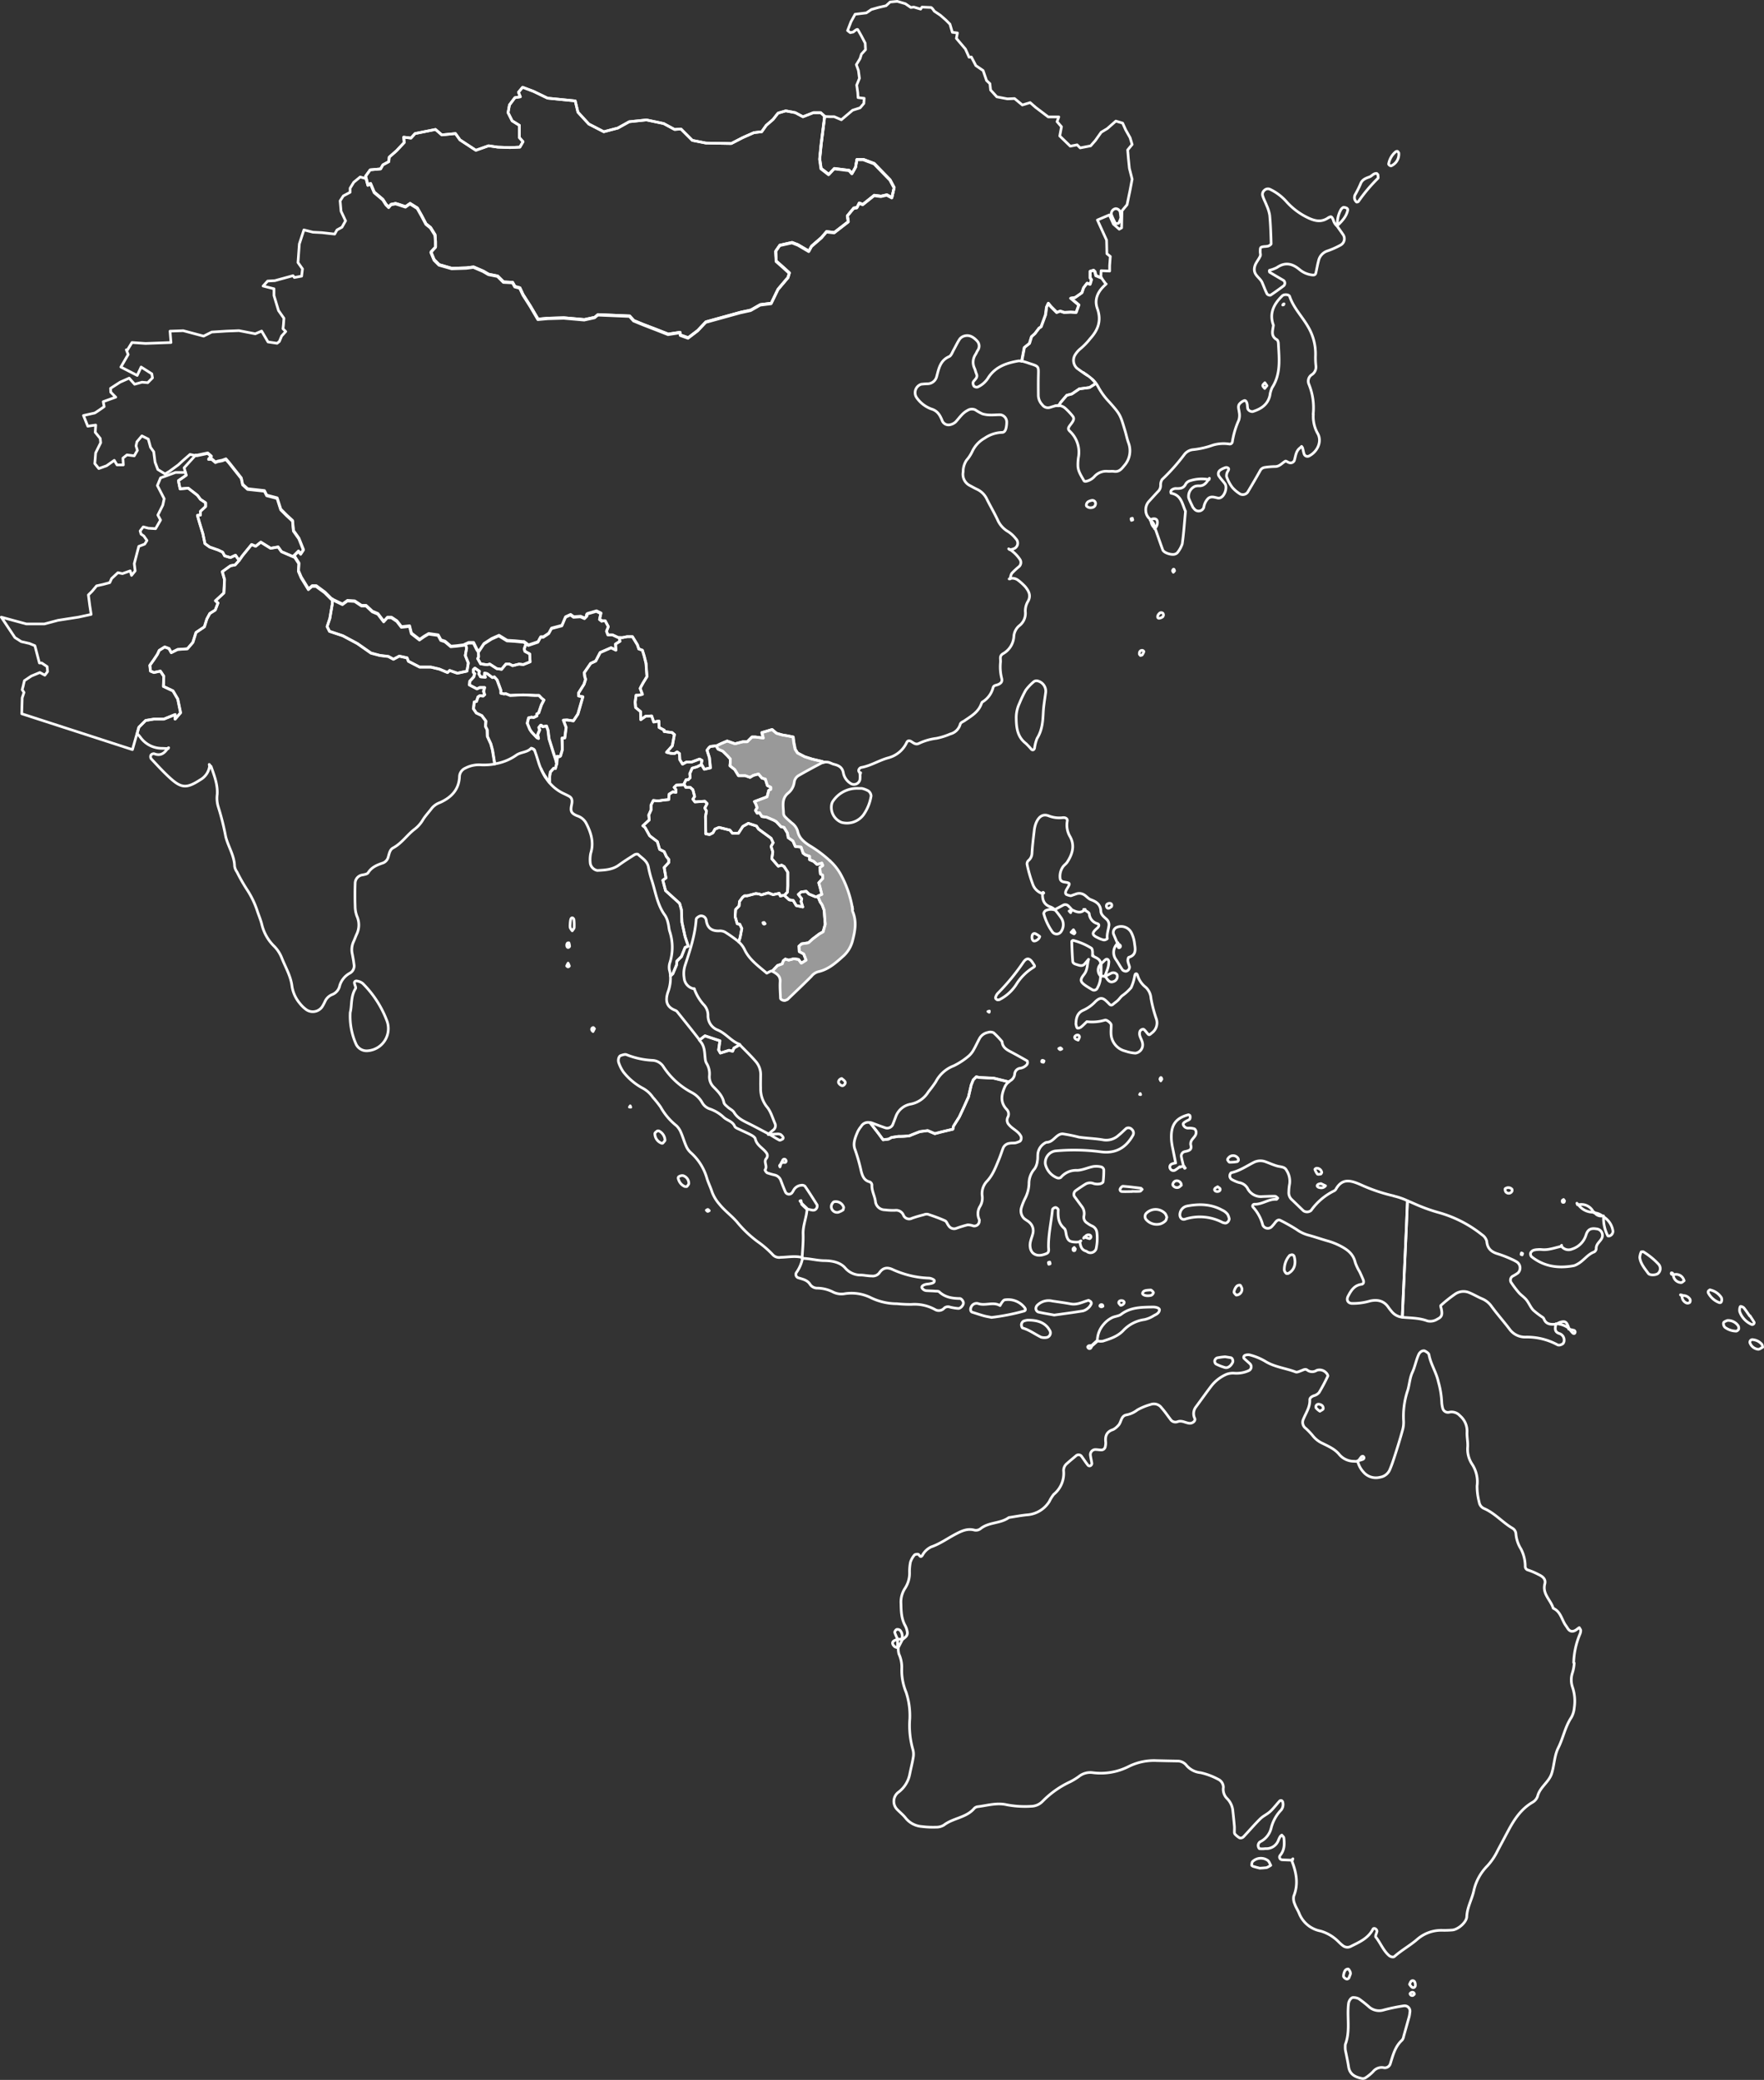 <svg xmlns="http://www.w3.org/2000/svg" width="496.904" height="585.926" viewBox="0 0 496.904 585.926">
  <rect x="0" y="0" width="496.904" height="585.926" fill="#333333" stroke="none"/>
  <g id="Group_1500" data-name="Group 1500" transform="translate(9083.237 -5115.4)">
    <path id="Path_12075" data-name="Path 12075" d="M774.27,239.331l1.285-1.781,2.935-.263.643-1.139,1.665-.905.117-1.27,2.059-1.8,2.161-2.307L785,228.351l2.044.248,1.153-1.27,5.753-1.154,1.781,1.533,3.84-.38,1.27,1.781,4.483,2.935,3.577-1.27,2.555.38,3.461.131,2.8-.131.891-1.533-1.022-1.139v-3.461l-2.044-1.27-1.153-2.307.394-2.176,1.533-2.044,1.533-.248-.526-1.285,1.168-1.4,3.066,1.154,3.957,1.913,3.825.38,3.972.394.759,3.183,3.066,3.329,4.22,2.176,3.957-1.037,3.2-1.781,4.862-.511,4.848,1.022,3.081,1.665,1.781-.131,3.2,3.2,3.825.759,7.169.131,3.183-1.65,3.2-1.416,2.176-.248,1.27-1.8,1.927-1.665,1.4-1.781,2.176-.642,2.687.511,2.161,1.153,2.95-1.153h2.044l1.139,1.022-1.007,8.06-.394,3.942.394,2.687,2.161,1.665,1.548-1.665,4.205.526.774.891,1.022-1.8.38-2.176h1.8l3.066,1.154,4.468,4.6,1.154,2.176-.643,2.818-1.416-.774-1.65.38-1.913-.248-3.2,2.555-1.022-.38-.642,1.27-.891.132-1.8,2.176.263,1.665-3.957,3.052-2.176-.248L902.7,256.59l-2.8,2.424-.774,1.416-3.066-1.8-1.665-.642-3.446.774L889.8,260.43l.131,2.8,2.044,1.8,1.664,1.519-.379,1.285-2.818,3.329-1.913,3.957-3.081.38-2.672,1.533-2.935.642-9.724,2.687-2.292,2.424-2.687,2.044-2.176-.774-.131-.759-3.314.511-2.935-1.154-3.972-1.519-2.8-1.154-1.153-1.285-8.951-.38-.891.759-2.935.643-5.753-.511-4.483.131-2.8.248-2.176-3.709-2.044-3.2-.891-1.913-1.4-.38-.643-1.154-2.555-.131-1.665-1.65-2.555-.511-1.533-.891-2.687-1.154-2.044.248-4.088.131-3.577-1.022-1.4-1.4-.905-2.176,1.285-1.4v-1.533l-.132-1.927-1.27-2.044-1.285-1.022L790,250.326l-1.154-2.044L786.8,247l-1.285.905-1.913-.642L782.71,247l-1.285.263-.628.774-.774-.774-.891-1.4-2.438-2.059-1.022-2.424-.759.394Z" transform="translate(-9754.513 4925.694)" fill="none" stroke="#fff" stroke-linecap="round" stroke-linejoin="round" stroke-width="0.75"/>
    <path id="Path_12076" data-name="Path 12076" d="M924.622,253.469l-.161-.073-.964-1.343-.277-.5v.117l-1.446-.584-.292-1.139-.38-.38-.964.292v1.825l.38.569-.38,1.256-.862-.292-.964,1.256-.482,1.431-1.913,1.343-1.241.19,2.292,1.913-.759,2.1-1.533-.088-1.825.088-1.154-.38-.949.38-1.621-1.621-.774-.949-.482,1.051-.292,2.2-1.241,3.358-.584.38-1.154,1.533-.964.862-.584,1.913-1.445,1.154-.73,3.855h0c.234.058.482.131.7.2.569.146,1.11.365,1.664.54,2.365.759,2.336.759,2.278,3.154-.044,1.942-.029,3.869-.015,5.811a3.946,3.946,0,0,0,1.124,2.614,1.928,1.928,0,0,0,2.044.774c.555-.146,1.11-.365,1.665-.482a4.382,4.382,0,0,1,.876,0l.584-.949,1.723-2.015,1.446-.38,2.1-1.431,2.876-.38,1.752-1.139a8.7,8.7,0,0,0-2.424-2.307c-.993-.613-1.942-1.3-2.876-1.986a3.01,3.01,0,0,1-.569-3.709,6.968,6.968,0,0,1,1.5-1.752,18.728,18.728,0,0,0,2.8-2.891c2.278-2.511,3.2-5.125,2-8.483-.876-2.424.058-4.585,1.883-6.337.19-.19.394-.365.6-.555Z" transform="translate(-9696.256 4941.928)" fill="rgba(123,123,123,0)" stroke="#fff" stroke-linecap="round" stroke-linejoin="round" stroke-width="0.75"/>
    <path id="Path_12077" data-name="Path 12077" d="M912.74,269.34h0c.365.248.716.511,1.081.745C913.455,269.851,913.09,269.588,912.74,269.34Z" transform="translate(-9690.798 4951.024)" fill="rgba(123,123,123,0)" stroke="#fff" stroke-linecap="round" stroke-linejoin="round" stroke-width="0.75"/>
    <path id="Path_12078" data-name="Path 12078" d="M927.9,288.487c-.394-1.1-.613-2.249-.949-3.358-1.358-4.541-1.329-4.57-4.41-8.06a19.291,19.291,0,0,1-3.1-4.205,7.7,7.7,0,0,0-1.767-2.263,10.123,10.123,0,0,1,1.037,1.212l-1.752,1.139-2.877.38-2.1,1.431-1.446.38-1.723,2.015-.584.949a2.935,2.935,0,0,0-.876,0,3.066,3.066,0,0,1,2.73.672,19.44,19.44,0,0,1,2,2.1c.628.745.526,1.226-.423,2.453-.759.964-.905,1.343-.219,1.986a8.105,8.105,0,0,1,2.365,7.417,13.954,13.954,0,0,0-.131,2.336c.058,1.592,1.008,2.862,1.723,4.191.058.1.35.161.526.131a4.351,4.351,0,0,0,2.468-1.431,4.436,4.436,0,0,1,3.68-1.4c.569.058,1.168-.058,1.752.029,1.387.219,2.1-.628,2.862-1.577A6.3,6.3,0,0,0,927.9,288.487Z" transform="translate(-9693.273 4951.604)" fill="rgba(123,123,123,0)" stroke="#fff" stroke-linecap="round" stroke-linejoin="round" stroke-width="0.75"/>
    <path id="Path_12079" data-name="Path 12079" d="M914.888,293.994a3.617,3.617,0,0,0-.993.336c-.482.263-.759,1.037-.467,1.329a1.59,1.59,0,0,0,.949.409c.978.015,1.46-.38,1.533-1.124a.9.9,0,0,0-1.007-.949Z" transform="translate(-9690.536 4962.362)" fill="rgba(123,123,123,0)" stroke="#fff" stroke-linecap="round" stroke-linejoin="round" stroke-width="0.75"/>
    <path id="Path_12081" data-name="Path 12081" d="M977.629,245.27c-1.8,1.329-3.519,1.139-5.446.292a19.117,19.117,0,0,1-6.512-4.775,14.375,14.375,0,0,0-4.614-3.446,1.385,1.385,0,0,0-1.577.307,1.474,1.474,0,0,0-.453,1.577c.277.92.759,1.767,1.1,2.672a11.084,11.084,0,0,1,.861,2.745c.248,2.672.336,5.359.409,8.045,0,.219-.5.54-.818.657a5.912,5.912,0,0,1-1.139.131c-1.11.175-1.11.175-1.124,1.489,0,.38.161.818.029,1.139-.5,1.226-1.577,2.132-1.679,3.621-.131,1.884,1.635,2.541,2.219,3.928.453,1.066.847,2.161,1.373,3.183a1.079,1.079,0,0,0,.949.35c1.27-.832,2.5-1.738,3.723-2.643a1.024,1.024,0,0,0,0-1.5c-1.329-.774-2.657-1.548-3.957-2.336a.654.654,0,0,1-.044-.54,9.9,9.9,0,0,0,2.117-.788c2.307-1.592,4.322-1.11,6.337.569a6.657,6.657,0,0,0,3.694,1.548c.453.044.8-.088.905-.54.277-1.124.438-2.263.745-3.373a3.763,3.763,0,0,1,2.555-2.876,23.21,23.21,0,0,0,3.694-1.65,2.037,2.037,0,0,0,.657-2.979c-.526-.788-1.1-1.562-1.635-2.336a3.5,3.5,0,0,1-1.1-1.767c-.409-.949-.642-1.1-1.255-.642Zm5.052-2.628c-.321-.117-.745-.292-1.007-.175a1.854,1.854,0,0,0-.745.847,7.634,7.634,0,0,0-.832,4.205c1.738-1.592,2.657-2.964,2.891-4.424a.619.619,0,0,0-.307-.438Zm-2.7,5.037s.088.073.132.1V247.5c-.058.044-.088.088-.146.131,0,.015.015.029.029.044Zm-19.77,44.987c-.19-.277-.394-.555-.584-.832-.2.263-.57.511-.584.788s.336.555.54.832c.2-.263.423-.526.628-.774Zm36.766-66.013a.683.683,0,0,0-.54.161,5.758,5.758,0,0,0-1.942,3.388c-.029.117.161.321.292.409s.365.175.467.117a3.607,3.607,0,0,0,2.1-3.636c-.146-.175-.248-.394-.394-.438Zm-5.87,6.235c-.862-.088-1.314.73-2.015.978-1.081.394-2.088.745-2.541,2.03A30.42,30.42,0,0,1,985,238.977a1.951,1.951,0,0,0-.088,1.124,1.789,1.789,0,0,0,.54.832c.058.073.423-.029.526-.146a45,45,0,0,1,5.49-6.527c.175-.161.015-.686.015-1.022-.146-.146-.263-.35-.394-.365Zm-63.589,97.829a3.2,3.2,0,0,0,1.022,2.059A2.264,2.264,0,0,0,927.518,330.718Zm-5.578-.569a2.989,2.989,0,0,0,.1.467c.131-.044.248-.088.38-.131-.044-.161-.088-.307-.117-.467C922.174,330.06,921.94,330.09,921.94,330.148Zm7.972,26.691c-.628.511-.672,1.372-.073,1.358a2.067,2.067,0,0,0,.993-.394c.131-.073.175-.321.248-.5-.044-.175-.044-.394-.161-.5a.707.707,0,0,0-1.022.029Zm-4.746,10.4c-.584-.073-.949.35-.891,1.022,0,.146.19.277.307.423.161-.058.409-.058.5-.175a3.647,3.647,0,0,0,.467-.92c.029-.058-.219-.321-.365-.336Zm48.068-66.509a17.51,17.51,0,0,0-1.241-8.556,2.171,2.171,0,0,1,.832-2.584,2.558,2.558,0,0,0,1.183-2.468,21.073,21.073,0,0,1-.117-2.876,14.968,14.968,0,0,0-2.161-8.294c-1.65-2.847-4.045-5.227-5.111-8.41-.2-.6-1.577-.672-2.073-.19-2.366,2.292-3.753,4.891-2.512,8.279-.161,1.489-.862,3.081,1.008,4.1.248.146.38.7.394,1.066.2,4.234.774,8.527-1.752,12.411a7.219,7.219,0,0,0-.643,2.234c-.6,2.584-2.5,3.8-4.833,4.526a1.458,1.458,0,0,1-1.4-.774,10.3,10.3,0,0,1-.131-1.154c-.132-.862-.5-1.343-.92-1.139a3.227,3.227,0,0,0-1.329.978c-.467.686-.1,1.489-.029,2.249a4.56,4.56,0,0,1-.117,2.278,23.4,23.4,0,0,0-1.811,6.089.741.741,0,0,1-.876.613,10.635,10.635,0,0,0-4.6.307,23.606,23.606,0,0,1-5.665,1.285,3.52,3.52,0,0,0-2.453,1.46,54.715,54.715,0,0,1-6.191,6.936,2.773,2.773,0,0,0-.423,1.606,2.333,2.333,0,0,1-.54,1.577c-.935.978-1.84,2-2.76,2.993a3.5,3.5,0,0,0-.876,2.672,3.16,3.16,0,0,0,1.372,2.438l-.146.175c.088.044.146.1.219.146a1.518,1.518,0,0,0-.058-.248,1.341,1.341,0,0,1,.307-.19c.949-.292,1.533.029,1.577.8a2.322,2.322,0,0,1-.686,1.8l-.117-.117c0,.088.014.175.014.248l.161-.1c.715,2.015,1.4,4.03,2.132,6.03.336.891,2.716,1.606,3.607,1.139a1.362,1.362,0,0,0,.482-.307,7.939,7.939,0,0,0,1.4-2.5c.438-3.052.628-6.133.92-9.2-.92-2.015-1.168-4.6-4.045-5.081-.059,0-.117-.321-.088-.482a.658.658,0,0,1,.263-.467,2.072,2.072,0,0,1,1.037-.394c1.212.044,2.292.058,2.92-1.314a2.234,2.234,0,0,1,1.373-.92,10.692,10.692,0,0,1,5.037-.292c.029-.044.058-.073.088-.117l.146-.234-.088.38a1.224,1.224,0,0,1-.146-.029c-.642.935-1.3,1.825-2.628,1.781a3.831,3.831,0,0,0-1.153.117,3.076,3.076,0,0,0-1.825,3.256c.321.905.774,1.767,1.183,2.643a2.645,2.645,0,0,0,.365.438,1.546,1.546,0,0,0,2.716-.38,4.564,4.564,0,0,1,1.256-2.555c.891-.7,1.84-.248,2.774-.073a1.127,1.127,0,0,0,.54-.058c1.241-.35,2.146-2.862,1.4-3.957-.555-.789-1.27-1.475-1.767-2.292a1.259,1.259,0,0,1,.423-1.562,5.411,5.411,0,0,1,1.519-.73.868.868,0,0,1,.57.058c.423.2.336.482.1.92a2.321,2.321,0,0,0-.394,1.592,11.378,11.378,0,0,0,1.635,3.052,9.656,9.656,0,0,0,2.2,1.84,1.724,1.724,0,0,0,2.088-.5c1.183-1.986,2.366-3.986,3.49-6a1.705,1.705,0,0,1,1.285-.993,21.477,21.477,0,0,1,2.906-.248c1.314.029,1.986-.978,2.949-1.519.2-.117.657.292,1.022.394a1.166,1.166,0,0,0,1.49-.54c.409-1.27.423-2.716,1.65-3.607a5.44,5.44,0,0,0,.409-.409,1.839,1.839,0,0,1,.277.409c.161.555.234,1.139.423,1.694a1,1,0,0,0,1.358.628c2.424-1.212,3.694-4.059,2.555-6.235a9.7,9.7,0,0,1-1.3-5.578Zm-8.294-30.867-.277.088.131-.234.234-.1-.088.234Zm-31.32,74.89c-.044.117.146.321.219.482l.35-.394c-.132-.613-.336-.642-.555-.088Z" transform="translate(-9686.564 4931.377)" fill="rgba(123,123,123,0)" stroke="#fff" stroke-linecap="round" stroke-linejoin="round" stroke-width="0.75"/>
    <path id="Path_12082" data-name="Path 12082" d="M865.9,372.211h.891l.891,1.665-.511,1.285.38,1.022h1.285l1.665.774h1.153l1.27-.263h1.533l1.4,2.292.38,1.154,1.022.38.511,1.665.511,2.044.263,3.709L877.52,389.6l-.642,1.154-.248.511.628,1.664-1.022.263h-.759l-.263,1.927.131,1.533,1.4,1.154.058,2.263,1.343-.949,1.723-.1.584,1.723,1.431-.292.088,1.825,1.431.759v.38l2.205.292.672.57-.292,1.533-.292,1.621-1.635,1.825,1.154.292,1.051.088.774-.482.672.482.088,1.723.774,1.241,1.051-.569h1.445l2.292-.862.672.38-.19,1.051.861,1.446,1.723-.38-.292-2.876-.672-2.1.569-.774.38-.292,1.723-.19,1.154-.569,1.825-.774,2.2.774,2.2-.569h1.241l1.343-1.343h.964l2.2.292-.38-1.533,1.635-.482,1.241-.38,1.241,1.051s1.913.584,2.2.584,2.5.467,2.5.467l.19,1.548.38,1.913.672,1.051,2.015,1.051,2.1.672,2.876.672.131.292a3.41,3.41,0,0,1,1.49-.1c.57.088,1.081.438,1.65.584,1.387.336,2.453.862,2.7,2.541a4.468,4.468,0,0,0,1.942,2.8,1.721,1.721,0,0,0,2.716-1.037,8.642,8.642,0,0,0-.015-1.738l.132.131.073-.321-.175.161c-.175-.277-.409-.555-.38-.818a1.039,1.039,0,0,1,.657-.8c2.7-.453,5.008-1.986,7.637-2.716a7.926,7.926,0,0,0,5.213-4.278c.307-.672.774-.657,1.329-.321.642.409,1.241.949,2.1.54a16.17,16.17,0,0,1,4.979-1.446,18.993,18.993,0,0,0,3.855-1.212,3.909,3.909,0,0,0,2.818-2.687c.161-.628.774-.745,1.226-1.066,1.884-1.3,3.942-2.438,4.76-4.8.073-.175.161-.409.292-.482a6.617,6.617,0,0,0,3.008-4.088c.219-.642.891-.6,1.4-.818.934-.38,1.241-.92,1.007-1.781a13.177,13.177,0,0,1-.321-4.541c.073-.935-.394-1.752.774-2.409a5.952,5.952,0,0,0,2.979-4.731,4.312,4.312,0,0,1,1.475-3.066,4.394,4.394,0,0,0,1.767-4.03,5.162,5.162,0,0,1,.672-2.76c1.036-1.679.321-2.979-.672-4.22A15.3,15.3,0,0,0,983,360.705a2.754,2.754,0,0,0-2.059-.423.32.32,0,0,1-.015.117l-.336.029.19-.131h.161a2.989,2.989,0,0,1,.394-1.446,21.721,21.721,0,0,1,2.073-1.927,1.567,1.567,0,0,0,.2-2.03,10.173,10.173,0,0,0-2.745-2.73.5.5,0,0,0-.146.015l-.263-.234.351.19a.214.214,0,0,1,.044.029,3.545,3.545,0,0,0,.978-.219,1.694,1.694,0,0,0,.657-2.833,8.947,8.947,0,0,0-2.1-1.971,7.131,7.131,0,0,1-3.052-3.373c-.906-1.927-1.986-3.767-2.95-5.68a5.751,5.751,0,0,0-2.76-2.876c-.715-.321-1.373-.715-2.073-1.081a3.557,3.557,0,0,1-1.913-3.9,5.745,5.745,0,0,1,.978-3.285,10.222,10.222,0,0,0,1.577-2.409,8.351,8.351,0,0,1,3.5-3.767,9.151,9.151,0,0,1,4.906-1.621c.672,0,.964-.6,1.11-1.168a7.514,7.514,0,0,0,.2-1.723,2.08,2.08,0,0,0-1.679-2.073c-.949-.044-1.927.088-2.876.058a8.3,8.3,0,0,1-2.263-.307,14.041,14.041,0,0,1-2.03-1.139,2.268,2.268,0,0,0-2.22.175c-1.431.73-2.263,2.088-3.329,3.227a3.365,3.365,0,0,1-1.5.774,1.928,1.928,0,0,1-2.336-1.285c-.613-1.5-1.329-2.672-3.081-3.168a8.754,8.754,0,0,1-4.074-3.183,2.5,2.5,0,0,1,1.285-3.752,17.34,17.34,0,0,1,1.752-.131,2.694,2.694,0,0,0,2.6-1.971c.613-2.249.964-4.585,3.534-5.694.584-.248.89-1.212,1.27-1.884.57-1.008,1.051-2.088,1.694-3.037a2.461,2.461,0,0,1,1.4-.905c1.5-.365,2.6.438,3.563,1.489a2.093,2.093,0,0,1,.058,2.672c-.19.35-.336.7-.54,1.037a3.931,3.931,0,0,0-.321,3.884c.248.526.35,1.11.584,1.65.38.92-.292,1.4-.745,1.986a.882.882,0,0,0-.248.511,1.648,1.648,0,0,0,.306.964,1.22,1.22,0,0,0,1.037.2,6.8,6.8,0,0,0,2.993-2.672c1.986-3.022,5.067-4.074,8.381-4.658a2.026,2.026,0,0,1,.964.1l.73-3.855,1.446-1.154.584-1.913.964-.861,1.153-1.533.584-.38,1.241-3.358.292-2.2.482-1.051.774.949,1.621,1.621.949-.38,1.154.38,1.825-.088,1.533.088.759-2.1-2.292-1.913,1.241-.19,1.913-1.343.482-1.431.964-1.256.862.292.379-1.256-.379-.569V273.8l.964-.292.38.38.292,1.139,1.431.584.088-2.015,2.395.1v-1.533l.19-2.584-.964-.774-.088-3.826-2.584-5.665,3.358-1.431,1.153,2.584,1.635,1.431.672-.38.1-4.789,1.431-1.723.861-4.132.57-3.066-.774-3.066-.292-2.876-.19-2.292,1.256-1.533-.57-1.913-1.241-2.2-.862-1.913-1.913-.569-2.395,2.1-1.737,1.051-1.621,2.292-1.343,1.533L1000.6,239l-.861-.862-1.928.38-2.964-2.876.482-2.6-1.241-1.431.482-1.343h-2.979l-3.548-2.687-1.533-1.343-2.2.672-2.2-1.811-2.015.088-2.979-.569-1.752-1.927-.19-1.781-.949-.891-.964-2.8-2.044-1.4-1.27-2.424-.643.058-1.022-2.292-2.555-3.008.292-1.533-1.431-.19-.672-2.292-1.153-1.153-1.533-1.343-1.723-1.154s-.672-1.051-.964-1.051-2.5-.1-2.5-.1l-.38.569-1.913-.569-.862.1-1.533-1.051-2.292-.672-2,.19-1.153,1.051-2.1.482-2.015.569-1.431.964-3.168.38-1.154,2.1-.964,2.5.759.584.862-.19s1.051-.949,1.241-.672,1.051,1.825,1.051,1.825l1.051,2.015.088,1.825-1.154,1.256-.38,1.241-1.051,1.723.584,1.635.292,2.2-.774,1.913.292,2.1.088,1.431,1.723.19-.088,1.446-1.051,1.241-2.117.672-3.168,2.687-2.015-.861h-1.154l-1.635-.058.058.058-1.022,8.06-.38,3.957.38,2.687,2.161,1.665,1.548-1.665,4.22.511.774.891,1.022-1.781.38-2.176h1.8l3.066,1.153,4.468,4.6,1.154,2.176-.643,2.818-1.4-.759-1.664.38-1.913-.248-3.2,2.555-1.022-.38-.642,1.27-.891.131-1.8,2.176.263,1.665-3.957,3.066-2.176-.248-1.4,1.664-2.818,2.438-.759,1.4-3.066-1.8-1.664-.642-3.446.759-1.153,1.665.131,2.818,2.044,1.8,1.665,1.533-.38,1.285-2.818,3.329-1.928,3.957-3.066.38-2.687,1.533-2.935.643-9.71,2.687-2.307,2.424-2.687,2.044-2.176-.774-.131-.759-3.315.511-2.935-1.154-3.957-1.533-2.818-1.153-1.154-1.285-8.936-.38-.891.759-2.935.642L855.107,287l-4.483.131-2.8.248-2.176-3.709-2.044-3.2-.891-1.913-1.4-.38-.642-1.154-2.555-.131-1.665-1.665-2.555-.511-1.533-.891-2.687-1.153-2.044.263-4.088.131-3.577-1.022-1.4-1.4-.891-2.176,1.285-1.4v-1.533l-.132-1.913-1.27-2.044-1.27-1.022L815,258.13l-1.154-2.044L811.8,254.8l-1.27.905-1.913-.642-.891-.263-1.285.263-.642.774-.774-.774-.891-1.4-2.424-2.044-1.022-2.424-.759.38-.511-1.927-1.635-.453-1.811,1.489-1.022,1.665V251.5l-1.913,1.022-.905,1.4.263,2.935,1.27,2.687-1.022,1.8-1.4.774-.643,1.154-1.27-.131-2.293-.263-2.555-.131-2.555-.642-1.285,3.957-.38,5.242,1.27,1.781-.248,2.044-2.044.38-.38-.511-5.111,1.4-2.044.117-1.27,1.4,3.066.774V280.6l1.27,4.22L776.3,287l-.131,1.8-.132,1.154.774.774-1.153,1.27-.643,1.533-.642.511-2.555-.38-1.8-3.066-1.781.774-4.6-.891-3.446.131-4.22.263-2.292,1.154-5.753-1.533-3.709.131.263,3.2-7.155.263-3.826-.263-1.022,1.665-.438.73-.131-.35.511,1.343-2.044,3.519,4.6,2.365,1.1-2.365,3.008,1.913.19,1.153-1.343,1.343L736.339,305l-2.1.584-1.533-1.723L730.148,305l-2.686,1.738.058,1.08,1.4,1.4-3.519,1.27.263,1.4s-2.424,1.723-2.687,1.8l-3.139.7,1.212,3.008,2.234-.321-.132,2.044,1.4,1.723.131,1.212-1.416,2.862-.248,3.008,1.139,1.4,2.176-.774,2.176-1.533.774,1.285h1.781l-.117-1.913,1.139-.905,2.044.263.891-1.533-.38-1.27.248-1.154,1.4-1.665,1.8.905.628,2.307.905,1.27.38,2.935.774,2.044,2.044,1.27,1.27-.774,2.439-1.781,1.4-1.285,1.913-1.665,1.913.38,3.066-.642,1.022.905-.774.774h.891l1.037.891.628-.248,1.285-.248,1.022-.38.905,1.022,3.446,4.351.38,1.781,1.4,1.27,4.731.511.642,1.27,2.935.774,1.022,3.2,1.665,1.665,1.664,1.533.248,2.8,1.533,2.176,1.27,3.2-.759,1.153-.642-.774L779.092,354l1.4,2.161-.117,2.176.759,1.781,2.044,3.329,1.022-.891h1.154l2.424,1.781,1.8,1.8,3.2,1.533,1.4-1.022,2.044.131,1.913,1.27h1.285l1.781,1.665,1.533.642,1.664,2.176,1.022-1.154h1.139l1.533,1.022,1.285,1.665,2.293-.248.511,2.044,2.292,1.781,1.27-.891,1.285-.774,2.687.38.759,1.4,1.154.38,1.665,1.4,1.533-.131,2.044-.248,1.4-.642h1.4l.891,1.8.511.774,1.533-2.307,2.176-1.4,2.044-.905,2.307,1.416,2.176.131,2.555.248,1.27.905,2.687-.905.759-1.4h.759l1.533-1.022.759-1.416,2.935-.774,1.022-2.424,1.4-.642.891.642,1.927-.131,1.154.511.642-.642s-.248-.511.132-.642,2.555-.759,2.555-.759l1.27.628-.38,1.665.642.511Zm144.67-116.1a1.389,1.389,0,0,1,1.27.876c.1.54.146,1.1.219,1.665a7.494,7.494,0,0,1-.628,1.533c-.1.161-.832.175-.891.044a15.348,15.348,0,0,1-1.154-2.482,1.426,1.426,0,0,1,1.183-1.621Z" transform="translate(-9779.559 4918.065)" fill="rgba(123,123,123,0)" stroke="#fff" stroke-linecap="round" stroke-linejoin="round" stroke-width="0.75"/>
    <path id="Path_12083" data-name="Path 12083" d="M873.163,357.01a12.716,12.716,0,0,0,2.161-5.329,1.908,1.908,0,0,0-.818-1.431,6.633,6.633,0,0,0-1.811-.686h-.934a8.166,8.166,0,0,0-7.038,3.388,2.67,2.67,0,0,0-.5,1.022A4.538,4.538,0,0,0,867,359.142a5.8,5.8,0,0,0,6.162-2.132Z" transform="translate(-9713.174 4987.933)" fill="rgba(123,123,123,0)" stroke="#fff" stroke-linecap="round" stroke-linejoin="round" stroke-width="0.75" fill-rule="evenodd"/>
    <path id="Path_12084" data-name="Path 12084" d="M880.34,388.852a30.321,30.321,0,0,0-3.373-9.871,15.1,15.1,0,0,0-2.438-3.242,34.636,34.636,0,0,0-6.468-4.935c-1.475-.993-2.818-2.059-3.2-3.972a4.453,4.453,0,0,0-1.679-2.322c-.584-.526-1.183-1.008-1.723-1.577a1.708,1.708,0,0,1-.569-.978c-.029-2.059-.7-4.278,1.358-5.9a4.734,4.734,0,0,0,1.65-3.008,2.553,2.553,0,0,1,1.241-1.884q3.285-1.883,6.658-3.621a1.744,1.744,0,0,1,.686-.131,2.56,2.56,0,0,0-.482.088l-.132-.292-2.876-.672-2.1-.672-2.015-1.051-.672-1.051-.38-1.913-.19-1.548s-2.2-.467-2.5-.467-2.2-.584-2.2-.584l-1.241-1.051-1.241.38-1.635.482.38,1.533-2.2-.292h-.964l-1.343,1.343h-1.241l-2.2.569-2.2-.774-1.825.774-1.154.569h-.175l.555.964,1.343.584,1.343,1.329.759.861v.862l-.1,1.051,1.343,1.051,1.051,1.723h1.913l1.343.482.949-.569,1.431-.38.964,1.154.964.292.57,1.825.964.482v.569l-.57.277-.482,1.825-3.548,1.343.379.672.38,1.051-.482.759.482.774.672-.1.672,1.051,1.343.19,2.015.861.672.38,1.343,1.446.862.19.964,1.621.19,1.256,1.343.949.672,1.533,1.635.19.569,1.723.672.482,1.154.38v.949l1.154.482.949.862,1.343-.38.277.672-.861.569.19,1.825.569.292.088.949-1.139,1.241.38,1.343.482,1.913-1.153.482.672,1.635.569.861.57,1.533.1,1.533.19,2.395L872,395.189l-1.051.584-1.913,1.446-1.154,1.051-1.913.292-.759.672.087,1.533,1.241.672.672,1.723-1.343.861-.774-1.051-1.343-.19-1.431.38-.949-.292-.584.482-.292.861-1.343.482-1.46,1.592c1.124.628,2.365,1.241,2.234,2.979-.1,1.533.058,3.1.1,4.643.015.423,1.037.8,1.475.555.175-.1.394-.117.526-.234,2.234-2.146,4.5-4.278,6.673-6.468a3.787,3.787,0,0,1,1.84-1.3c3.008-.628,5.169-2.628,7.345-4.585a8.784,8.784,0,0,0,2.511-4.483c.7-2.7,1.08-5.286-.044-7.943a1.889,1.889,0,0,1-.059-.584Z" transform="translate(-9723.403 4982.709)" fill="rgba(255,255,255,0.5)" stroke="#fff" stroke-linecap="round" stroke-linejoin="round" stroke-width="0.75"/>
    <path id="Path_12085" data-name="Path 12085" d="M863.875,363.569l-.015-.029.015.029Z" transform="translate(-9713.289 4994.369)" fill="rgba(123,123,123,0)" stroke="#fff" stroke-linecap="round" stroke-linejoin="round" stroke-width="0.75"/>
    <path id="Path_12086" data-name="Path 12086" d="M862.235,375.259l.964-.292.672.38,1.051,1.635v3.84l-.087,1.723-.876.949,1.358,1.241,1.139.2.861,1.431,1.825.38-.482-1.533.19-.759-.949-1.241.759-.672,1.445-.2.759.774,1.825.759.788.1-.117-.292,1.154-.467-.482-1.927-.38-1.343,1.139-1.241-.088-.964-.584-.277-.19-1.825.861-.57-.277-.672-1.343.38-.964-.862-1.154-.482v-.949l-1.139-.394-.672-.482-.584-1.723-1.621-.19-.672-1.533-1.343-.949-.19-1.256-.964-1.621-.861-.2-1.344-1.431-.672-.394-2.015-.862-1.343-.19-.672-1.051-.672.1-.467-.774.467-.774-.38-1.051-.38-.672,3.548-1.329.482-1.825.57-.292v-.569l-.949-.482-.584-1.825-.964-.277-.949-1.154-1.445.38-.949.569-1.343-.467h-1.928l-1.051-1.723-1.343-1.066.1-1.051v-.861l-.759-.862-1.358-1.343-1.343-.584-.555-.935-1.548.175-.38.292-.584.759.672,2.117.292,2.862-1.723.394-.8-1.329-1.314.657-1.329.38-.672,1.533.088,1.154-.569.584h-.569l-.584,1.139.482.964h1.241l.774.672.482,1.913-.482.774.569.759,1.533-.1,1.256-.088.657.672-.657,1.241.482.861-.292,1.533.087,4.891,1.051.19.964-.467.584-1.066,1.139-.467,1.533.38,1.533.38.672.862h1.723l1.256-1.913,1.533-.862,2.293.759.584.861,3.534,2.584.584,1.256-.584,1.051.482,1.533-.277,1.913Z" transform="translate(-9726.252 4984.154)" fill="rgba(123,123,123,0)" stroke="#fff" stroke-linecap="round" stroke-linejoin="round" stroke-width="0.75"/>
    <path id="Path_12087" data-name="Path 12087" d="M857.5,390.334l1.343-.482.292-.861.584-.482.949.292,1.431-.38,1.343.19.774,1.051,1.343-.862-.672-1.723-1.241-.672-.088-1.533.759-.672,1.913-.292,1.153-1.051,1.913-1.446,1.051-.584.584-2.117-.19-2.395-.1-1.533-.569-1.533-.57-.862-.555-1.343-.789-.1-1.825-.774-.759-.759-1.446.19-.774.672.964,1.241-.19.774.482,1.533-1.825-.38-.862-1.445-1.153-.19-1.343-1.241.073-.088-1.227.277-.321-.759-1.723.38-1.343-.511-1.971.569-.584-.248-.964-.131-2.424.642h-.759l-.511.38-.891,1.212-.131,1.285-.964.964-.131,2.044.584,1.986.7.131.584,1.212-.452,2.424-.409,1.343a6.529,6.529,0,0,1,1.635,2.132c1.329,2.862,3.928,4.672,6.264,6.673.526-.219,1.227-.759,1.533-.584l1.518-1.562Zm-4.118-12.09a2.937,2.937,0,0,1,.35-.058c.088.117.175.248.278.365C853.693,378.769,853.474,378.667,853.386,378.244Z" transform="translate(-9721.71 4997.07)" fill="rgba(123,123,123,0)" stroke="#fff" stroke-linecap="round" stroke-linejoin="round" stroke-width="0.75" fill-rule="evenodd"/>
    <path id="Path_12088" data-name="Path 12088" d="M868.261,373.115c-.029-.234-.1-.467-.132-.715h0C868.159,372.634,868.232,372.867,868.261,373.115Z" transform="translate(-9711.325 4998.446)" fill="rgba(123,123,123,0)" stroke="#fff" stroke-linecap="round" stroke-linejoin="round" stroke-width="0.75" fill-rule="evenodd"/>
    <path id="Path_12090" data-name="Path 12090" d="M770.711,313.711l1.27-1.27.642.759.76-1.154-1.27-3.2-1.533-2.161-.263-2.818-1.665-1.533L767,300.672l-1.022-3.183-2.949-.774-.628-1.27-4.731-.526-1.417-1.27-.38-1.781-3.446-4.351-.891-1.022-1.022.38-1.285.263-.628.248-1.037-.891h-.891l.774-.774-1.036-.891-3.067.642-.292-.058-3.285,3.607.584,2.1-2.2,1.533.467,2.307,2.307-.19,2.584,2,.861,1.153,1.446.964v1.051l-1.446,1.343v1.051l-.861.1.482,1.723,1.051,3.446.584,2.789,1.329.964,2.409.847,1.241.584.569,1.051,1.635.482,1.431-.672.584.861.482.569.861-1.241,2.584-3.168,1.153.482L761.337,310l2.788,1.723,2.1-.365.964,1.329,3.344,1.446.54.161Z" transform="translate(-9771.134 4958.152)" fill="rgba(123,123,123,0)" stroke="#fff" stroke-linecap="round" stroke-linejoin="round" stroke-width="0.75"/>
    <path id="Path_12091" data-name="Path 12091" d="M769.959,311.941l-1.431.672-1.635-.482-.569-1.051-1.241-.584-2.409-.847-1.329-.964-.584-2.789-1.051-3.446-.482-1.723.861-.1v-1.051l1.446-1.343v-1.051l-1.446-.964-.861-1.153-2.584-2-2.307.19-.467-2.307,2.2-1.533-.234-.861-.35.073h-2.424l-2.424.891-1.8.643-.891,2.161,1.913,3.709-.38,1.8-1.4,2.8.759,1.416-1.4,2.424-2.044-.131-1.416-.38-.891,1.154.263.891.759.511.905,1.285-.642,1.022-1.665.628-1.27,4.862.248,2.044-1.022,1.27-.38-1.27-2.175.774-1.285-.263-1.781,1.664-.511,1.139-1.913.511-1.8.394-1.27,1.533-1.037,1.022.38,2.935.394,2.555-3.577.774-5.753.891-3.826,1.022h-5.111l-7.038-1.913,3.84,5.753,1.781,1.139,2.307.526,1.533.628,1.27,4.862h.642l1.533,1.022.131,1.4-.774,1.022-1.4-.759-2.424,1.008-1.927,1.285-.38,1.65-.248.905.511.774-.511,1.519-.131,4.483,31.188,10.1,1.781-6.264,1.927-1.927,2.292-.38h2.818l3.183-1.285v1.285l1.533-1.781-.789-3.884-1.343-2.292-2.687-1.256.1-2.862-.964-1.445-1.825.394-.964-.394-.19-1.621,1.153-1.621.993-1.5.511-1.1,1.533-.964,1.212.453.642,1.153,1.781-.891,2.76-.2,1.533-1.781.891-2.818,2.365-1.592.7-2.234.832-1.533,1.533-.964.759-1.986-.7-.628,2.366-2.176.19-3.767-.643-2.249,2.307-1.65,1.343-.263,1.154-1.314-.482-.569Z" transform="translate(-9786.852 4959.863)" fill="rgba(123,123,123,0)" stroke="#fff" stroke-linecap="round" stroke-linejoin="round" stroke-width="0.75" fill-rule="evenodd"/>
    <path id="Path_12092" data-name="Path 12092" d="M806.137,326.848l-.38-1.139-.453.2-2.044.263-1.533.132-1.665-1.416-1.154-.38-.759-1.4-2.687-.38-1.285.759-1.27.891L790.6,322.6l-.511-2.044-2.292.248-1.285-1.664-1.533-1.008H783.84l-1.022,1.139-1.665-2.175-1.533-.643-1.8-1.65H776.54l-1.913-1.27-2.044-.131-1.4,1.022-2.906-1.4v1.562l-.672,3.928-.774,2.307.672,1.329,3.738,1.241,4.132,2.219,3.826,2.687,2.5.657,2.395.292,1.431.774,1.635-.876,2.2.482.38.964,3.168,1.635h3.154l2.395.569,2.307.964.584-.584,2.19.774,2.687-.584.38-2.292-.847-2.117Z" transform="translate(-9757.937 4971.123)" fill="rgba(123,123,123,0)" stroke="#fff" stroke-linecap="round" stroke-linejoin="round" stroke-width="0.75" fill-rule="evenodd"/>
    <path id="Path_12093" data-name="Path 12093" d="M809.177,324.551l-.19-.7.555-1.606-.613-.438-2.555-.248-2.176-.131-2.307-1.416-2.03.905-2.175,1.4-1.533,2.307-.073-.117.073,1.592-.263.5.832,1.475,1.8.263.759-.2,1.986,1.285,1.343.19,1.212-1.475h1.022l.891.453,1.8-.453,1.212.146,1.913-.774-.131-2.234Z" transform="translate(-9744.565 4974.339)" fill="rgba(123,123,123,0)" stroke="#fff" stroke-linecap="round" stroke-linejoin="round" stroke-width="0.75" fill-rule="evenodd"/>
    <path id="Path_12094" data-name="Path 12094" d="M817.851,349.946l-1.154-3.694-.292-2.395-.423-1.2-1.11.19s-.38-.628-.569-.38-.482.613-.482.613l.234.672-.569,1.343.233,1.051-.423-.19-1.533-1.635-.482-.73-.716-1.723.19-.8.19-.715.818-.19.584.1.905-.438v-.569l.526-.292.759-2.249.715-1.387-.628-.482-.774-.818h-1.1l-3.3-.146-3.738.146-1.153-.467-.628.044-.818-.19v-.861l-1.051-2.876-.774-.861-.526.19-1.489-1.1-.716-.161-.044.526.234.628-1.343-.1-.482-.861.146-.73-1.255-.861-.438.423v.774l.38.336-.277.949-1.11,1.2-.1,1.051,2.117,1.11.818-.38h1.343l-.292,1.066.292.949-.423.38-.905-.1-.526.336-.438,1.285-.613.146-.248,1.913.818,1.2,1.533.73,1.154,1.533-.1,1.533.482.964.044,1.825.964,2.1.482,1.781.628,3.884a14.413,14.413,0,0,0,6.147-2.482c1.27-.891,3.037-.7,4.161-1.942a1.509,1.509,0,0,1,.92.555c.438,1.066.759,2.176,1.11,3.285a16.131,16.131,0,0,0,3.168,5.884c0-.7-.015-1.781-.015-1.781l.19-1.256.949-1.051.482.044.336-1.285-.248-1.066-.774-2.336Z" transform="translate(-9745.311 4977.257)" fill="rgba(123,123,123,0)" stroke="#fff" stroke-linecap="round" stroke-linejoin="round" stroke-width="0.75" fill-rule="evenodd"/>
    <path id="Path_12095" data-name="Path 12095" d="M845.3,368.432v-.161c-.146-.248-.336-.467-.5-.73C844.976,367.834,845.107,368.14,845.3,368.432Zm20.822-38.445v-1.051h-.38l-1.665-.774H862.79l-.38-1.022.511-1.285-.89-1.665h-.891l-.643-.511.38-1.665-1.27-.628s-2.176.628-2.555.759-.131.642-.131.642l-.643.642-1.153-.511-1.927.131-.891-.642-1.4.642-1.022,2.424-2.935.774-.759,1.416-1.533,1.022H843.9l-.759,1.4-2.687.905-1.27-.905.613.438-.555,1.606.19.7,1.343.7.131,2.234-1.913.774-1.212-.131-1.8.453-.891-.453h-1.022l-1.212,1.475-1.343-.19-1.986-1.285-.774.19-1.8-.263-.832-1.475.263-.511-.073-1.591-.438-.657-.891-1.8h-1.4l-.949.438.38,1.139-.38,2.1.862,2.1-.38,2.292-2.687.584-2.2-.759-.584.569-2.307-.964-2.395-.569h-3.168l-3.154-1.635-.38-.964-2.2-.482-1.636.861-1.431-.774-2.395-.292-2.5-.672L792.25,330.6l-4.118-2.2-3.738-1.241-.672-1.343.759-2.307.672-3.928v-1.562l-.277-.131-1.8-1.8-2.424-1.781H779.5l-1.022.891-2.044-3.329-.759-1.781.117-2.176-1.022-1.592-.54-.161-3.344-1.431-.964-1.343-2.1.38-2.774-1.723-1.445,1.154-1.154-.482-2.585,3.169L759,307.121l-1.154,1.314-1.343.263-2.307,1.665.642,2.234-.19,3.767-2.365,2.176.7.642-.759,1.986-1.533.964-.832,1.533-.7,2.234L746.8,327.49l-.891,2.8-1.533,1.781-2.76.2-1.781.891-.642-1.153-1.212-.453-1.533.964-.511,1.1-.993,1.5-1.153,1.621.19,1.621.964.38,1.811-.38.964,1.445-.1,2.876,2.687,1.256,1.343,2.292.8,3.869-1.533,1.781V350.6l-3.183,1.285h-2.818l-2.292.38-1.927,1.913-.511,1.825a7.071,7.071,0,0,1,.978,1.1,7.456,7.456,0,0,0,6.03,3.037c.511.015,1.037.044,1.548.073.029-.044.058-.073.088-.117l.233-.131-.117.263h-.2c-.905,1.329-2,2.132-3.753,1.431a1,1,0,0,0-.92.394,1.1,1.1,0,0,0,.073,1.022c1.708,1.811,3.373,3.65,5.2,5.315,3.315,3.052,4.789,3.1,8.629.613a5.219,5.219,0,0,0,2.643-4c-.029,0-.058-.029-.073-.029l-.044-.307.161.175a.8.8,0,0,0-.029.161c.16.073.365.146.409.277.876,2.541,1.884,5.038,1.708,7.826a8.315,8.315,0,0,0,.277,3.461,71.518,71.518,0,0,1,2.117,8.454c.7,2.818,2.438,5.315,2.5,8.337a3.827,3.827,0,0,0,.672,1.606,49.339,49.339,0,0,0,2.891,5.067,25.656,25.656,0,0,1,2.964,6.308c.394,1.1.832,2.19,1.124,3.315A12.679,12.679,0,0,0,768.6,415.7a9.665,9.665,0,0,1,2.278,3.344c1.051,2.7,2.614,5.213,2.95,8.206A9.855,9.855,0,0,0,776,431.963a9.122,9.122,0,0,0,1.635,1.635,3.212,3.212,0,0,0,4.643-.6,13.031,13.031,0,0,0,.832-1.533,3.73,3.73,0,0,1,2.059-1.971,3.427,3.427,0,0,0,2.1-2.541,5.912,5.912,0,0,1,2.891-3.5,2.318,2.318,0,0,0,1.11-2.5c-.1-.964-.292-1.913-.467-2.862a5.388,5.388,0,0,1,.321-3.417c.336-.7.584-1.446.905-2.146a6,6,0,0,0,.088-5.081,7.982,7.982,0,0,1-.511-2.833q-.109-3.2,0-6.4A2.387,2.387,0,0,1,793.7,395.8c.555-.117,1.329-.234,1.562-.613,1.007-1.621,2.57-2.2,4.234-2.774a2.448,2.448,0,0,0,1.446-1.723c.277-.935.438-2,1.358-2.5,2.467-1.314,3.957-3.709,6.133-5.33a9.113,9.113,0,0,0,2.278-2.614c.715-1.153,1.679-2.132,2.482-3.227a5.3,5.3,0,0,1,2.322-1.606c3.2-1.445,5.4-3.68,5.49-7.491a2.738,2.738,0,0,1,1.679-2.219,8.234,8.234,0,0,1,4.512-.891,17.84,17.84,0,0,0,3.767-.263l-.628-3.884-.482-1.781-.964-2.1-.044-1.825-.482-.964.1-1.533-1.154-1.533-1.533-.73-.818-1.2.248-1.913.613-.146.438-1.285.526-.336.905.1.423-.38-.292-.949.292-1.066h-1.343l-.818.38-2.117-1.11.1-1.051,1.11-1.2.277-.949-.38-.336v-.774l.438-.424,1.256.862-.146.73.482.862,1.343.1-.234-.628.044-.526.715.161,1.489,1.1.526-.19.774.861,1.051,2.876v.862l.818.19.628-.044,1.154.467,3.738-.146,3.3.146h1.1l.774.818.628.482-.716,1.387-.759,2.249-.526.292v.57l-.905.438-.584-.1-.818.19-.19.715-.19.8.716,1.723.482.73,1.533,1.635.423.19-.234-1.051.57-1.343-.234-.672s.292-.38.482-.613.569.38.569.38l1.11-.19.423,1.2.292,2.395,1.153,3.694.774,2.336.248,1.066.146-2.19.569.131.321-.19.511-1.723v-.832l-.058-2.5.759-.058.38-2.949-.774-2.044,1.022-.058,1.8.248,1.27-1.913,1.4-4.862-1.212-.248v-.832l1.533-2.438.453-1.4-.248-.774-.131-1.1,1.8-2.614,1.431-.672,1.256-2.395,3.066-1.343,1.343.672-.088-1.723,1.241-.759Z" transform="translate(-9774.801 4966.071)" fill="rgba(123,123,123,0)" stroke="#fff" stroke-linecap="round" stroke-linejoin="round" stroke-width="0.75" fill-rule="evenodd"/>
    <path id="Path_12096" data-name="Path 12096" d="M806.41,341.88a1.75,1.75,0,0,1,.321.175A2.407,2.407,0,0,0,806.41,341.88Z" transform="translate(-9739.725 4984.403)" fill="rgba(123,123,123,0)" stroke="#fff" stroke-linecap="round" stroke-linejoin="round" stroke-width="0.75" fill-rule="evenodd"/>
    <path id="Path_12097" data-name="Path 12097" d="M806.69,342.03a.669.669,0,0,1,.248.248A.8.8,0,0,0,806.69,342.03Z" transform="translate(-9739.596 4984.472)" fill="rgba(123,123,123,0)" stroke="#fff" stroke-linecap="round" stroke-linejoin="round" stroke-width="0.75" fill-rule="evenodd"/>
    <path id="Path_12098" data-name="Path 12098" d="M808.952,347.415c-.292-.526-.584-1.066-.832-1.635a14.333,14.333,0,0,0,1.314,2.482c-.175-.277-.307-.569-.482-.847Z" transform="translate(-9738.938 4986.197)" fill="rgba(123,123,123,0)" stroke="#fff" stroke-linecap="round" stroke-linejoin="round" stroke-width="0.75" fill-rule="evenodd"/>
    <path id="Path_12099" data-name="Path 12099" d="M847.345,400.661l-.132-3.446-.511-1.8-3.957-3.577-.774-2.935.891-.642-.511-2.949,1.285-1.4v-.891l-.643-.774-.642-1.4-1.27-.642-.642-2.176-2.176-1.665-1.27-2.292-.628-.511,1.781-1.65-.132-1.4.643-1.4v-1.4l.643-1.285,1.4.131,1.533-.248,1.4-.131.131-1.533,1.022-.642.891.131v-.759l-.511-.642.643-.643,2.263-.088-.117-.234.569-1.154h.569l.584-.584-.1-1.154.672-1.533,1.343-.38,1.314-.657.789,1.329-.862-1.445.19-1.051-.672-.38-2.293.861h-1.446l-1.051.569-.774-1.241-.088-1.723-.672-.482-.774.482-1.051-.088-1.154-.292,1.635-1.825.292-1.621.292-1.533-.672-.569-2.2-.292v-.38l-1.431-.759-.088-1.825-1.431.292-.584-1.723-1.723.1-1.343.949-.058-2.263-1.4-1.154-.131-1.533.263-1.927h.759l1.022-.263-.628-1.665.248-.511.642-1.154,1.022-1.665-.263-3.709-.511-2.044-.511-1.665-1.022-.38-.38-1.153-1.4-2.292h-1.533l-1.27.263h-.788v1.051l-1.227.759.088,1.723-1.343-.672-3.066,1.343-1.256,2.395-1.431.672-1.8,2.614.131,1.1.248.774-.452,1.4-1.533,2.438v.832l1.212.248-1.4,4.862-1.27,1.913-1.8-.248-1.022.058.774,2.044-.38,2.949-.759.058.058,2.5v.832l-.511,1.723-.321.19-.57-.131-.146,2.19-.336,1.285-.482-.044-.949,1.051-.19,1.256s.015,1.066.015,1.781a13.218,13.218,0,0,1-1.08-1.592v.161a11.569,11.569,0,0,0,4.921,4.395c.526.248,1.051.5,1.562.774.818.438,1.022,1.124.745,2.424-.38,1.8-.161,2.395,1.606,3.125a4.289,4.289,0,0,1,2.555,2.19l.263.526c1.2,2.511,1.84,5.052.949,7.856a8.972,8.972,0,0,0-.1,2.876,2.5,2.5,0,0,0,1.942,1.927c2.146-.1,4.278-.19,6.118-1.533,1.416-1.037,2.891-1.957,4.366-2.891.277-.175.876-.263,1.036-.1,1.081,1.066,2.555,1.8,2.891,3.519a30.839,30.839,0,0,0,1.022,3.957c1.051,3.3,1.518,6.833,3.694,9.739a6.53,6.53,0,0,1,.832,2.161c.219.745.219,1.562.453,2.293a14.4,14.4,0,0,1,.131,8.6,4.38,4.38,0,0,0-.219,2.263,8.213,8.213,0,0,1,.307,1.738l.672-.613,1.022-2.424.132-1.154,1.27-1.27,1.022-2.555.891-.38-.891-2.672-.891-4.088Z" transform="translate(-9738.505 4974.464)" fill="rgba(123,123,123,0)" stroke="#fff" stroke-linecap="round" stroke-linejoin="round" stroke-width="0.75" fill-rule="evenodd"/>
    <path id="Path_12100" data-name="Path 12100" d="M842.186,406.273a.294.294,0,0,1,.029.088.157.157,0,0,1,.088.029Zm25.333-34.386-.672-.38-.949.292-1.825-2.1.292-1.927-.482-1.533.57-1.051-.57-1.256-3.548-2.585-.57-.861-2.307-.759-1.533.861-1.241,1.913h-1.723l-.672-.862-1.533-.38-1.533-.38-1.153.467-.584,1.066-.949.482-1.051-.19-.1-4.891.292-1.533-.482-.861.672-1.241-.672-.672-1.241.088-1.533.1-.569-.759.482-.759-.482-1.913-.774-.672h-1.241l-.365-.73-2.263.088-.642.643.511.642v.759l-.891-.131-1.022.642-.131,1.533-1.4.131-1.533.248-1.4-.131-.642,1.285v1.4l-.643,1.4.131,1.4-1.781,1.65.628.511,1.27,2.292,2.176,1.665.643,2.176,1.27.642.643,1.4.643.774v.891l-1.285,1.4.511,2.949-.891.642.774,2.935,3.957,3.577.511,1.8.131,3.446.891,4.088.891,2.672-.891.38-1.022,2.555-1.27,1.27-.131,1.153-1.022,2.424-.672.613h0a11.288,11.288,0,0,1-.686,4.541c-.8,2.365-.526,4.22,2.059,5.2a1.392,1.392,0,0,1,.482.321c2.117,2.672,4.264,5.3,6.337,8.016l1.548-1.183,4.22,1.4-.38,2.555.511.891,2.424-.759,1.022.248.38-.891,1.65-.949-.088-.088c-2.365-.876-3.84-3.066-6.205-4.045a4.259,4.259,0,0,1-2.7-4.1,4.256,4.256,0,0,0-1.3-3.125,13.4,13.4,0,0,1-2.555-4.351,3.375,3.375,0,0,1-2.862-3.125,7.465,7.465,0,0,1,.248-3.446c1.4-4.249,2.818-8.469,3.139-12.981a.663.663,0,0,1,.277-.482,2.128,2.128,0,0,1,.949-.526,1.573,1.573,0,0,1,1.051.277,1.541,1.541,0,0,1,.569.964c.277,2.117,1.475,3.037,3.563,2.993a3.07,3.07,0,0,1,1.694.307,39.115,39.115,0,0,1,3.9,2.774l.409-1.343.453-2.424-.584-1.212-.7-.131-.584-1.986.131-2.044.964-.964.132-1.285.891-1.212.511-.38h.759l2.424-.642.964.131.584.248,1.971-.569,1.343.511,1.723-.38.321.759,1.226-.277-.073.088.862-.949.088-1.723v-3.84l-1.051-1.621Z" transform="translate(-9729.9 4987.615)" fill="rgba(123,123,123,0)" stroke="#fff" stroke-linecap="round" stroke-linejoin="round" stroke-width="0.75"/>
    <path id="Path_12101" data-name="Path 12101" d="M820.536,405.444a.51.51,0,0,0-.38.774,1.429,1.429,0,0,0,.321.35c.132-.263.263-.526.409-.8C820.769,405.663,820.624,405.429,820.536,405.444Zm-5.724-30.853c-.263-.175-.526,0-.642.467a8.729,8.729,0,0,0-.146,1.285,3.6,3.6,0,0,0,.015.964,3.749,3.749,0,0,0,.584.891c.19-.307.526-.6.54-.905a14.464,14.464,0,0,0-.058-2.249.619.619,0,0,0-.307-.438Zm-1.519,7.038c-.409.438-.2,1.373.234,1.256.146-.029.35-.219.35-.336a3.756,3.756,0,0,0-.19-.964.693.693,0,0,0-.394.059Zm-.234,6.468s.248.263.38.263.394-.2.365-.263a4.318,4.318,0,0,0-.35-.8,5.689,5.689,0,0,0-.394.788Z" transform="translate(-9736.665 4999.423)" fill="rgba(123,123,123,0)" stroke="#fff" stroke-linecap="round" stroke-linejoin="round" stroke-width="0.75"/>
    <path id="Path_12102" data-name="Path 12102" d="M904.07,348.116c.336.307.73.161.876-.336a11,11,0,0,1,.73-2.789c1.416-2.263,1.606-4.716,1.723-7.272.1-1.927.453-3.855.7-5.782a3,3,0,0,0-2.161-3.066,1.331,1.331,0,0,0-1.1.1,13.632,13.632,0,0,0-2.38,2.482,34.379,34.379,0,0,0-1.767,3.694,9.5,9.5,0,0,0-.905,4.41c.044,2.716.438,5.154,2.716,6.892A21.22,21.22,0,0,1,904.07,348.116Z" transform="translate(-9696.758 4978.386)" fill="rgba(123,123,123,0)" stroke="#fff" stroke-linecap="round" stroke-linejoin="round" stroke-width="0.75"/>
    <path id="Path_12103" data-name="Path 12103" d="M861.526,425.408a2.456,2.456,0,0,0-1.139-.117c-.642.015-1.285.073-1.927.117.905.54,1.8,1.139,2.73,1.606.219.1.657-.161.949-.321a.482.482,0,0,0,.1-.482,2.01,2.01,0,0,0-.73-.788Zm-2.19-1.139a1.551,1.551,0,0,0,.584-2.015c-.686-1.592-1.168-3.373-2.249-4.629a8.068,8.068,0,0,1-1.752-5.315c-.044-1.154,0-2.307,0-3.475a5.657,5.657,0,0,0-1.212-3.782c-1.475-1.752-3.168-3.344-4.76-4.994l.088.088-1.65.949-.38.891-1.022-.248-2.424.759-.511-.891.38-2.555-4.22-1.4-1.548,1.183c.16.219.336.423.5.643,1.11,1.46.935,3.3,1.2,5.023a3.051,3.051,0,0,0,.438,1.066,5.65,5.65,0,0,1,.686,3.373,4.085,4.085,0,0,0,1.241,3.168c1.226,1.256,2.453,2.453,2.832,4.293.1.5.672.92,1.1,1.314.57.526,1.387.861,1.767,1.489.964,1.621,2.526,2.351,4.1,3.125,1.913.949,3.782,1.971,5.665,2.95l-.146.161a3.31,3.31,0,0,0,.38-.015l-.219-.131a11.9,11.9,0,0,1,1.11-1.008Zm19.42-14.616c-.759.175-1.11.92-.818,1.358a1.77,1.77,0,0,0,.847.657c.482.161,1.168-.613.92-1.081C879.5,410.178,879.018,409.9,878.755,409.653Zm52.215-4.965c-1.343-.774-2.672-1.519-4.03-2.249s-2.862-1.314-3.022-3.183a24.293,24.293,0,0,0-2.395-2.5,2.137,2.137,0,0,0-1.606-.073,3.412,3.412,0,0,0-2.307,1.635c-.569,1.007-1.036,2.088-1.606,3.081a6.493,6.493,0,0,1-1.387,1.84,20.049,20.049,0,0,1-4.293,2.833,9.538,9.538,0,0,0-5.081,4.526,34.707,34.707,0,0,1-2.073,2.8,7.483,7.483,0,0,1-5.125,3.5,5.427,5.427,0,0,0-4.132,3.709c-.292.715-.54,1.46-.847,2.161a1.749,1.749,0,0,1-1.986.8c-1.285-.438-2.555-.92-3.825-1.4a3.791,3.791,0,0,0-.526-.117l2.351,3.022,1.343,1.825,1.533-.19.862-.467,1.913-.292a20.09,20.09,0,0,0,3.169-.19c.38-.19,2.876-1.154,2.876-1.154l2.2-.292,2.015.861,1.825-.482,3.256-.774.19-.861,1.621-2.584,1.344-2.876,1.241-2.774.774-3.358.569-1.445.862-.862.862.19,4.03.19,4.278,1.051a3.709,3.709,0,0,1,.453-.35,2.422,2.422,0,0,0,1.183-1.884,1.768,1.768,0,0,1,1.431-1.577,3.1,3.1,0,0,0,2.015-1.051,2.151,2.151,0,0,0,.19-.54c-.044-.175-.029-.438-.132-.5Z" transform="translate(-9724.886 5009.568)" fill="rgba(123,123,123,0)" stroke="#fff" stroke-linecap="round" stroke-linejoin="round" stroke-width="0.75"/>
    <path id="Path_12104" data-name="Path 12104" d="M885.042,445.322a5.136,5.136,0,0,0,1.3-.643c.073-.394.19-.6.146-.759a2.35,2.35,0,0,0-2.73-1.519.92.92,0,0,0-.409.409,1.527,1.527,0,0,0-.2,1.606,1.63,1.63,0,0,0,1.9.92Zm-14.733-14.412c-.087-.438-.467-.672-.818-.438-.219.146-.292.511-.394.818a6.468,6.468,0,0,0,.92.029C870.134,431.32,870.338,431.028,870.309,430.911ZM944.279,460c.131-.058.38-.088.38-.146a1.454,1.454,0,0,0-.117-.482c-.131.044-.365.073-.38.131a1.453,1.453,0,0,0,.117.482Zm-75.46-28.3a3.922,3.922,0,0,0-.38.482c-.044.073.073.248.117.394.088-.292.175-.584.263-.861Zm.292-.409h-.146c-.044.131-.088.277-.131.409.088-.1.175-.2.248-.307a.31.31,0,0,1,.044-.1Zm106.751-23.056h-.073a.269.269,0,0,1,.044.058C975.833,408.279,975.862,408.25,975.862,408.235Zm16.675,30.517c-.1-.248-.453-.394-.7-.6-.263.19-.628.307-.788.555-.219.336,0,.672.438.774.642.146,1.226-.248,1.037-.715ZM951.1,455.616c-.058.482.146.672.482.511.1-.058.117-.307.175-.453-.1-.146-.2-.263-.307-.409-.117.117-.321.234-.336.35Zm20.865,13.244a3.878,3.878,0,0,0,1.11-.1,1.174,1.174,0,0,0,.672-.73c.029-.219-.35-.526-.6-.73-.117-.087-.365-.029-.555-.029s-.38.029-.569.044c-.57.058-1.139.175-1.329.8-.117.365.5.7,1.256.745Zm48.243-31.408a.7.7,0,0,0-.35.423c0,.131.175.321.321.409a1.287,1.287,0,0,0,.54.146,1.505,1.505,0,0,0,1.519-.54c-.482-.234-.964-.453-1.285-.613a3.444,3.444,0,0,0-.76.175Zm.686-2.876c.117-.029.19-.277.277-.423a1.4,1.4,0,0,0-1.548-1.2.689.689,0,0,0-.394.307,4.541,4.541,0,0,0,.7,1.314c.146.161.642.058.964,0Zm-56.478,4.118a.543.543,0,0,0,.5.818c.935.044,1.854,0,2.789,0v-.044c.745,0,1.5.044,2.249-.029.219-.015.423-.35.628-.54-.146-.117-.263-.321-.409-.336-1.665-.2-3.329-.423-5.008-.54-.233-.015-.613.38-.745.672Zm-27.042,8.44c.438.394.978.642,1.4,1.022a3.132,3.132,0,0,1,1.022,3.154c-.307,1.314-1.007,2.555-.745,3.972a2.787,2.787,0,0,0,.715,1.519c1.183,1.022,2.57.715,3.84.2.905-.365.584-1.27.584-2.03-.015-3.5.789-6.906,1.124-10.367.015-.248.555-.6.862-.6.263,0,.774.423.759.628-.1,1.986,0,3.8,1.694,5.256.482.423.438,1.446.672,2.176.423,1.329.905,1.635,2.643,1.694.35,0,.7-.044,1.066-.073a.425.425,0,0,0-.029-.131,2.386,2.386,0,0,0,.336-.161c-.058.1-.146.175-.2.292h-.1c.2,1.1.38,2.234,1.737,2.6a2.944,2.944,0,0,1,.5.292,1.7,1.7,0,0,0,2.336-.876,13.71,13.71,0,0,0,.234-4.629,2.264,2.264,0,0,0-1.285-1.825,7.427,7.427,0,0,1-1.5-.891,1.86,1.86,0,0,1-.862-1.971,3.223,3.223,0,0,0-.657-2.745c-.686-.92-1.373-1.869-2.059-2.8a1.3,1.3,0,0,1,.365-1.562c.949-.672,1.9-1.329,2.891-1.927a2.6,2.6,0,0,1,2.234-.073,3.956,3.956,0,0,0,1.708.073c.336-.044.876-.336.92-.569a24.263,24.263,0,0,0,.19-3.417,1.069,1.069,0,0,0-.686-.788,6.015,6.015,0,0,0-2.278-.117c-1.518.292-3.008,1.022-4.526,1.081a5.589,5.589,0,0,0-4.614,2,1.193,1.193,0,0,1-1.081.1,5.491,5.491,0,0,1-3.271-3.826,3.341,3.341,0,0,1,2.789-3.738,57.259,57.259,0,0,1,12.747.234c4.1.569,7.082-.978,9.155-4.7a1.331,1.331,0,0,0-.307-1.577,1.283,1.283,0,0,0-1.591-.321c-.716.628-1.387,1.329-2.146,1.927a5.124,5.124,0,0,1-4.278,1.329c-2.292-.409-4.643-.453-6.936-.788a45.209,45.209,0,0,0-4.526-.92c-1.84-.058-2.585,2.351-4.512,2.38a1.211,1.211,0,0,0-.54.219,4.055,4.055,0,0,0-1.942,2.774c-.131.759,0,1.562-.175,2.322a4.737,4.737,0,0,1-.774,2.146,6.187,6.187,0,0,0-1.577,4.264,9.739,9.739,0,0,1-1.022,3.928,17.01,17.01,0,0,0-1.1,2.687,3.068,3.068,0,0,0,.832,3.212Zm16.894,5.183s.131.044.19.058a1.045,1.045,0,0,1,1.153-.657.539.539,0,0,1,.5.745c-.044.131-.277.35-.365.321a13.116,13.116,0,0,1-1.285-.409c-.015.029-.044.044-.058.073a1.854,1.854,0,0,0-.321.19,2.321,2.321,0,0,0,.19-.321Zm4.658,19.069c-.394.248-.336.5.146.613.117.029.292-.1.453-.161-.029-.131-.029-.321-.117-.38A.522.522,0,0,0,958.925,471.386ZM970.036,411.9l-.175.277.292.029Zm-6.06,58.916c0,.234.321.482.5.73.526.059,1.2-.54,1.022-.934a.72.72,0,0,0-.365-.321c-.613-.175-1.153.029-1.153.526Zm29.349-25.961c-3.183-1.825-6.615-1.927-10.1-1.256a2.484,2.484,0,0,0-1.957,1.913c-.292,1.1.38,2.059,1.314,1.8a13.82,13.82,0,0,1,10.659.92,3.442,3.442,0,0,0,.555.146c.482.161,1.168-.307,1.314-1.139a4.624,4.624,0,0,0-.467-1.314,4.241,4.241,0,0,0-1.329-1.1Zm-10.6-11.988c-.088-.058-.175-.131-.277-.19C982.462,432.955,982.549,433.072,982.725,432.867Zm-.277-.19a1.263,1.263,0,0,1-.015-.263.705.705,0,0,0-.175.015.427.427,0,0,0,.029.131c.058.044.117.073.175.117Zm-8.893,39.365c-3.11.073-6.22.015-8.892,2.059-.73.555-1.869.54-2.7,1.008a7.267,7.267,0,0,0-2.234,1.811,7.076,7.076,0,0,0-1.781,4.672,4.225,4.225,0,0,0,1.592.058c2.015-.657,4.045-1.285,5.622-2.891a10.048,10.048,0,0,1,6.074-3.183,8.281,8.281,0,0,0,2.657-1.124c.657-.351,1.445-.657,1.562-1.577.058-.467-.8-.847-1.883-.832Zm6.323-38.577a10.792,10.792,0,0,0,1.241-.905l.117.117-.073-.146c.365-.029.716-.058,1.081-.1-.2-.891-.453-1.781-.613-2.672a1.256,1.256,0,0,1,.672-1.416,3.083,3.083,0,0,1,.555-.146c1.022-.219,1.811-.511,1.387-1.884a2.028,2.028,0,0,1,.467-1.519c.482-.613,1.08-1.139,1.066-1.957a1.23,1.23,0,0,0-.453-.978,4.43,4.43,0,0,0-1.65-.219,1.419,1.419,0,0,1-1.416-.73c-.263-.5-.175-.7.774-1.256.321-.19.745-.292.964-.569a1.387,1.387,0,0,0,.044-.949c-.015-.1-.336-.277-.467-.248-4.1,1.081-5.008,3.5-4.731,7.359a20.033,20.033,0,0,0,.38,2.278l.788,3.942-.132-.117.1.117a4.436,4.436,0,0,0-1.008.263.916.916,0,0,0-.5,1.3.99.99,0,0,0,1.373.453ZM956.486,482.76s-.029.088-.044.117h.161c.438-.394.891-.788,1.329-1.183v-.1a.218.218,0,0,1-.131-.029C957.362,481.957,956.924,482.366,956.486,482.76Zm15.127-36.971a1.34,1.34,0,0,0,.044,1.562,3.934,3.934,0,0,0,4.074,1.27,3.516,3.516,0,0,0,1.4-.861c.234-.219.263-.657.394-.993a3.6,3.6,0,0,0-.438-1.022,3.691,3.691,0,0,0-5.476.029Zm69.838-5.052a47.925,47.925,0,0,1-9.345-3.168c-2.774-1.212-5.154-1.9-6.965,1.3a1.1,1.1,0,0,1-.409.409,17.2,17.2,0,0,0-6.571,5.563,1.8,1.8,0,0,1-2.146.1c-1.124-1.066-2.219-2.146-3.344-3.212a2.6,2.6,0,0,1-.788-2.1,13.74,13.74,0,0,1,.234-2.307,5.677,5.677,0,0,0-.92-3.869c-.482-.935-1.635-.876-2.555-1.124-1.11-.307-2.176-.8-3.271-1.2a4.1,4.1,0,0,0-3.387.19c-2.059,1.051-3.972,2.38-6.293,2.891-.219.058-.453.613-.438.92a1.244,1.244,0,0,0,.511.949,9.527,9.527,0,0,0,2.1.905,3.352,3.352,0,0,1,2.365,1.562,4.189,4.189,0,0,0,4.307,2.365c1.168-.029,2.322-.1,3.49-.073.263,0,.511.336.745.511-.117.131-.263.38-.38.365-2.19-.161-3.972,1.46-6.162,1.372a.5.5,0,0,0-.394.847,11.8,11.8,0,0,1,2.716,5.023,1.542,1.542,0,0,0,2.424.54,11.9,11.9,0,0,0,1.124-1.314c.38-.467.818-.861,1.431-.54a51.391,51.391,0,0,1,4.556,2.57,10.187,10.187,0,0,0,3.1,1.518c1.869.5,3.709,1.139,5.578,1.679a18.938,18.938,0,0,1,3.241,1.226c2.176,1.08,4.015,2.292,4.6,4.877a14.71,14.71,0,0,0,1.241,2.614c.336.7.642,1.4.949,2.117s.19,1.314-.438,1.4c-2.029.277-2.92,1.738-3.753,3.314-.569,1.081-.1,1.971,1.008,2.073a17.085,17.085,0,0,0,5.154-.686c2-.453,3.87-.131,5.154,1.752a15.8,15.8,0,0,0,1.08,1.372,4.382,4.382,0,0,0,2.847,1.446L1045,449.5l.307-7.4a19.4,19.4,0,0,0-3.855-1.329Zm-28.911,16.631c-.161.044-.38.073-.467.19a6.043,6.043,0,0,0-1.46,4.088,1.8,1.8,0,0,0,.555.92c.088.088.35.029.54.029,1.665-.905,2.292-2.584,1.708-4.731a.663.663,0,0,0-.876-.511Zm-14.835-26.647c-.029-.19,0-.409-.1-.54a1.656,1.656,0,0,0-2.774-.073c-.117.117-.234.38-.19.482.146.263.38.657.584.672a11.777,11.777,0,0,0,2.132-.175c.131-.015.234-.234.336-.365Zm-16.222,6.454a1.274,1.274,0,0,0-1.416-.672c-.555.1-1.051.934-.788,1.3a1.33,1.33,0,0,0,1.5.54c.321-.088.57-.409.847-.613a2.479,2.479,0,0,0-.131-.569Zm15.653,29.1a3.3,3.3,0,0,0-.686,1.5c-.044.248.336.613.584.876.073.073.365,0,.54-.058a1.644,1.644,0,0,0,1.11-1.811c-.175-.307-.292-.832-.555-.905a1.183,1.183,0,0,0-1.008.409Zm-41.03,5.11a.631.631,0,0,0-.2-.978c-.161-.088-.35-.277-.467-.248-1.65.453-3.183,1.358-5.037.993-1.708-.321-3.431-.54-5.154-.8a3.9,3.9,0,0,0-.569-.1,4.513,4.513,0,0,0-3.694,1.343,1.355,1.355,0,0,0-.336,1.037,1.132,1.132,0,0,0,.643.818c1.5.35,3.037.584,4.512.861,2.745-.38,5.417-.73,8.1-1.168a3.7,3.7,0,0,0,1.5-.847,3.008,3.008,0,0,0,.7-.891ZM848.261,444.563c-.146-.015-.307.131-.453.219.131.117.248.307.38.321s.307-.131.453-.2c-.131-.117-.248-.307-.38-.321Zm27.9-.117a.426.426,0,0,0-.117-.029c-.467-.423-.92-.861-1.372-1.3-.029-.146-.058-.277-.073-.409-.146-.19-.277-.365-.423-.555.1-.029.2-.073.307-.1.044.2.088.423.117.642.073.088.146.19.219.277.453.438.905.862,1.358,1.3v.161c.526.1,1.051.248,1.592.336a1.308,1.308,0,0,0,.569-.073,1.257,1.257,0,0,0,.672-1.416c-1.11-1.767-2.234-3.548-3.417-5.271a1.244,1.244,0,0,0-1.051-.263,2.694,2.694,0,0,0-1.971,1.1c-.219.307-.365.672-.6.978a1.106,1.106,0,0,1-1.883-.19c-.467-1.051-.876-2.132-1.285-3.212a2.407,2.407,0,0,0-1.606-1.533,22.689,22.689,0,0,1-2.219-.628c-.292-.131-.686-.774-.628-.862.774-1.007-.453-2.19.307-3.139a1.244,1.244,0,0,0,.117-1.592c-.964-1.4-2.759-2.117-3.183-4.03-.1-.438-.774-.847-1.27-1.11-1.007-.54-2.088-.978-3.125-1.489-.511-.248-1.227-.482-1.4-.905-.6-1.431-2.1-1.621-3.066-2.511a10.79,10.79,0,0,0-3.957-2.395,3.82,3.82,0,0,1-2.176-1.84,7.247,7.247,0,0,0-2.92-2.789,21.489,21.489,0,0,1-8.031-7.359,3.8,3.8,0,0,0-2.964-1.679,22.287,22.287,0,0,1-7.33-1.592c-.438-.2-1.124.058-1.665.234s-.847,1.3-.526,2.088a10.036,10.036,0,0,0,1.3,2.555,17.39,17.39,0,0,0,5.3,4.483,8.09,8.09,0,0,1,2.993,2.657,28.569,28.569,0,0,1,2.176,2.716,17.828,17.828,0,0,0,4.468,5.271,5.459,5.459,0,0,1,1.256,1.9c.555,1.241.905,2.57,1.46,3.811a5.292,5.292,0,0,0,1.314,1.869,15.291,15.291,0,0,1,4.555,7.257c.394,1.285,1.022,2.512,1.431,3.811a11.08,11.08,0,0,0,2.074,3.446c1.592,1.986,3.709,3.446,5.256,5.373a32.335,32.335,0,0,0,5.5,5.169,27.807,27.807,0,0,1,4.38,3.8,2.417,2.417,0,0,0,2.1.642c2.03-.044,4.059-.467,6.074.029.117-2.2.35-4.41.277-6.6-.088-2.468.993-4.7,1.11-7.1Zm-1.387,13.682a1.279,1.279,0,0,1-.015.2h.161c0-.058.029-.131.029-.19-.058-.015-.117-.015-.175-.029Zm-33.452-23.085a1.629,1.629,0,0,0-1.022.146c-.453.161-.511.5-.321.935a3.093,3.093,0,0,0,1.767,1.971c.234,0,.511.073.6-.015.219-.263.526-.6.526-.891a2.273,2.273,0,0,0-1.548-2.132Zm-6.819-12.572a.588.588,0,0,0-.54,0c-.263.2-.657.467-.657.715A2.9,2.9,0,0,0,835,425.815c.146.088.423.161.526.073a5.655,5.655,0,0,0,.642-.774,3.051,3.051,0,0,0-1.679-2.657Zm-8.367-6.746.394.029-.161-.394Zm93.113,53.923c-2.146-.029-4.176-.321-5.841-1.884-.234-.219-.745-.175-1.124-.2-.774-.058-1.548-.073-2.322-.117a1.627,1.627,0,0,1-1.4-.774c-.219-.38.234-.832,1.1-1.022.379-.088.774-.088,1.153-.175.555-.117,1.3-.248,1.227-.876-.044-.292-.935-.657-1.46-.7a25.937,25.937,0,0,1-6.848-1.124,28.065,28.065,0,0,1-3.256-1.212c-1.635-.818-2.906-.686-3.986.92a2.328,2.328,0,0,1-2.088.818c-.964,0-1.913-.2-2.891-.263a5.715,5.715,0,0,1-4.57-1.971c-1.4-1.65-3.782-2.073-5.87-2.088s-4.1-.613-6.176-.643a10.2,10.2,0,0,1-1.752,4.045,1.011,1.011,0,0,0,.511,1.416c1.27.409,2.628.6,3.431,1.942a2.4,2.4,0,0,0,2,.978,10.061,10.061,0,0,1,4.453,1.124,5.313,5.313,0,0,0,3.344.438,12.315,12.315,0,0,1,7.33,1.168,16.872,16.872,0,0,0,7.271,1.665,37.956,37.956,0,0,0,4.059.19,11.966,11.966,0,0,1,6.687,1.446,2.057,2.057,0,0,0,2.628-.438,1.609,1.609,0,0,1,1.621-.234,14.929,14.929,0,0,0,2.263.365c.642.058,1.475-.862,1.489-1.533,0-.482-.555-1.256-1.022-1.27Zm24.764,8.191c-1.343-1.621-3.2-2.1-5.68-2.1a4.688,4.688,0,0,0-1.212.292,1.345,1.345,0,0,0-.555.934c-.029.336.146.935.351.993,1.9.54,3.446,1.738,5.183,2.584a3.464,3.464,0,0,0,1.694.044,1.319,1.319,0,0,0,.847-1.767,7.908,7.908,0,0,0-.628-.978Zm11.214,5.476c.131.394.5.584.818.336a1.7,1.7,0,0,0,.38-.759,4.344,4.344,0,0,0-.876.058c-.131.029-.35.277-.321.365ZM924.67,448.038c0-.19.1-.409.044-.57a3.9,3.9,0,0,1,.219-3.826,4.5,4.5,0,0,0,.6-2.774,5.023,5.023,0,0,1,1.358-4.293c1.65-1.767,2.424-3.942,3.315-6.059.453-1.066.788-2.19,1.212-3.271a2.2,2.2,0,0,1,1.781-1.314c.569-.117,1.168-.044,1.738-.131a8.053,8.053,0,0,0,1.08-.394c.467-.146.628-1.037.394-1.489-.759-1.46-2.351-2-3.329-3.2a1.842,1.842,0,0,1-.365-2.117,1.886,1.886,0,0,0-.248-2.176c-1.971-2.03-1.562-4.205-.555-6.454a3.38,3.38,0,0,1,1.095-1.329l-4.278-1.051-4.03-.19-.861-.19-.862.861-.569,1.446-.774,3.358-1.241,2.774-1.343,2.876-1.621,2.584-.19.861-3.256.774-1.825.482-2.015-.862-2.2.292s-2.5.964-2.876,1.153a20,20,0,0,1-3.168.19l-1.913.292-.862.467-1.533.19-1.343-1.825-2.351-3.022a2.212,2.212,0,0,0-2.482,1.066,7.436,7.436,0,0,0-.964,1.46c-.686,1.606-1.431,3.358-.759,5.037a51.185,51.185,0,0,1,1.737,6.133c.336,1.285.8,2.614,2.409,2.993a1.046,1.046,0,0,1,.613.847c-.1,1.606.745,3.008.978,4.526a2.677,2.677,0,0,0,2.7,2.511,17.325,17.325,0,0,0,2.876.131,2.222,2.222,0,0,1,2.322,1.343,1.72,1.72,0,0,0,2.395.891c1.095-.394,2.219-.7,3.344-.993a2.1,2.1,0,0,1,1.139-.146c1.635.555,3.271,1.124,4.847,1.84.453.2.628.949,1.008,1.387a1.81,1.81,0,0,0,2.015.8A33.7,33.7,0,0,1,921.4,448.9a4.626,4.626,0,0,1,1.606.292,1.411,1.411,0,0,0,1.679-1.124ZM937.5,472.262a5.884,5.884,0,0,0-5.636-2.234c-.292.029-.555.423-.788.715a6.794,6.794,0,0,0-.526.891c-1.971-1.168-4.191.175-6.235-.584a1.648,1.648,0,0,0-1.9.978c-.307.555-.19,1.329.292,1.475,1.1.336,2.176.715,3.285,1.022.73.2,1.5.307,2.146.453a61.744,61.744,0,0,0,9.17-1.8c.438-.117.5-.511.175-.92Z" transform="translate(-9732.077 5011.555)" fill="rgba(123,123,123,0)" stroke="#fff" stroke-linecap="round" stroke-linejoin="round" stroke-width="0.75"/>
    <path id="Path_12105" data-name="Path 12105" d="M942.782,429.073c-.029.117.161.307.234.453.1-.131.2-.277.307-.423-.146-.6-.35-.613-.54-.044Zm-2.526-22.763a4.744,4.744,0,0,0-1.416-3.052,6.669,6.669,0,0,1-2.322-3.271c-.117-.5-.365-.7-.628-.511-.131.1-.161.336-.219.526a13.086,13.086,0,0,1-1.008,3.315,13.274,13.274,0,0,1-2.541,2.292c-.438.38-.759.876-1.168,1.27s-.905.715-1.343,1.1c-.657.584-.978.058-1.387-.35-1.343-1.358-2.117-1.971-3.884-.117a10.577,10.577,0,0,1-3.285,2.234c-1.358.642-1.883,1.884-1.927,3.563a.709.709,0,0,0,0,.35c.1.365.146.847.394,1.037.175.131.73-.058.993-.248.6-.467,1.124-1.037,1.679-1.548a12.531,12.531,0,0,0,5.1-.438c.482-.161,1.738.861,1.752,1.343.015.774-.073,1.548-.044,2.307a5.232,5.232,0,0,0,4.03,5.081,10.634,10.634,0,0,0,2.833.584,2.367,2.367,0,0,0,1.986-2.92c-.2-1.11-1.183-2.073-.672-3.3a1.133,1.133,0,0,1,.891-.54c.292.058.57.453.818.745.861,1.066.788,1.008,1.606.321a3.51,3.51,0,0,0,1.212-4.132,39.015,39.015,0,0,1-1.445-5.607Zm-45.571,3.942.059-.336-.424.117.35.219ZM917.2,381.736c.146.146.277.307.423.467.088-.219.161-.438.248-.657-.219.058-.453.131-.657.19Zm.745-.35h-.015c-.029.058-.044.117-.073.175.073-.015.117-.044.19-.058a.666.666,0,0,0-.1-.1Zm3.621.044-.263-.161h.409a.8.8,0,0,1-.146.161h0c.453.35,1.212.642,1.3,1.066a3.133,3.133,0,0,0,2.292,2.789c.6.175.54.774-.073,1.3-1.577,1.358-1.5,1.913.307,2.73a6.17,6.17,0,0,0,1.621.584,1.478,1.478,0,0,0,.949-.394c-.2-1.372.365-2.614.467-3.913a2.126,2.126,0,0,0-.657-1.519c-.73-.672-1.591-1.27-1.635-2.292-.087-1.884-1.226-2.657-2.8-3.241-.7-.248-1.227-.949-1.884-1.358a2.559,2.559,0,0,0-2.234-.277c-.365.131-.73.263-1.095.38a1.128,1.128,0,0,1-.555.146,5.294,5.294,0,0,1-1.066-.321c-.438-.2-.409-.774.029-1.519,1.051-1.752,1.037-1.737-.745-2.03-.7-.117-1.081-.482-1.124-1.022a4.685,4.685,0,0,1,.832-3.315c.35-.467.876-.8,1.183-1.285,1.46-2.234,2.175-4.658.8-7.14a6.353,6.353,0,0,1-.8-4.439c.1-.584-.409-.993-1.2-.934a8.124,8.124,0,0,1-3.986-.482c-1.957-.789-3.022.6-3.606,1.986a8.278,8.278,0,0,0-.526,2.249c-.248,2.117-.511,4.249-.628,6.366a2.733,2.733,0,0,1-.993,1.971,1.287,1.287,0,0,0-.394,1.022,37.569,37.569,0,0,0,1.592,5.578,4.2,4.2,0,0,0,2.774,2.716v-.058c.044-.365.161-.409.35-.117-.088.058-.19.131-.292.19-.015,0-.029-.015-.058-.015-.087,1.767.409,3.154,2.307,3.767a4.151,4.151,0,0,1,1.2.788.391.391,0,0,1,.073.088h.058l-.161-.146c.774-.409,1.548-.818,2.322-1.241a1.233,1.233,0,0,1,1.46.19,11.455,11.455,0,0,1,.978,1.066c1.212.628,2.439,1.168,3.621.044Zm-10.995.19c-.263.175-.584.657-.511.891a16.216,16.216,0,0,0,2.468,5.169,1.5,1.5,0,0,0,2.439-.2,3.392,3.392,0,0,0,0-3.811A23.666,23.666,0,0,0,913.3,381.5a3.416,3.416,0,0,0-2.73.117Zm8.659,35.116c-.423.19-.613.54-.365.891.175.248.584.336.876.482.131-.321.409-.672.365-.978-.058-.438-.453-.555-.861-.409Zm-9.754,7.476a1.41,1.41,0,0,0,.482.131c.058,0,.117-.248.175-.38-.453-.292-.7-.2-.642.248Zm5.286-3.928c-.146-.015-.321.117-.482.19.131.1.248.292.394.307s.321-.117.467-.19C915.025,420.488,914.893,420.313,914.762,420.283Zm13.506-39.307c.307-.015.584-.307.876-.482.175-.423.073-.818-.336-.92a1.153,1.153,0,0,0-.92.234c-.409.394-.117,1.212.394,1.168Zm-9.4,6.819a4.757,4.757,0,0,0-.453-.788c-.219.219-.423.467-.657.715a6.434,6.434,0,0,0,.818.453c.044.015.321-.292.292-.38Zm-12.134,1.373a1.238,1.238,0,0,0,.38.949c.526.292,1.694-.453,1.81-1.212a6.255,6.255,0,0,0-1.241-.8c-.569-.19-.964.248-.949,1.051Zm-2.351,6.877a61.01,61.01,0,0,1-7.315,8.907,2.869,2.869,0,0,0-.555.993.559.559,0,0,0,.029.482c.088.146.292.234.438.336a2.349,2.349,0,0,0,.57-.058,12.2,12.2,0,0,0,4.7-4.191,14.8,14.8,0,0,1,4.8-4.848c.642-.394.511-.38-.073-1.3-1.037-1.635-1.869-1.314-2.6-.307Zm23.041,4.074a.27.27,0,0,1-.044-.058h-.117a1.446,1.446,0,0,0-.058.161.891.891,0,0,1,.2-.1Zm-1.227-3.519v-.088a.925.925,0,0,1-.1.146v.029a.671.671,0,0,0,.1-.1Zm3.709,4.921a1.539,1.539,0,0,0,.8-1.869,1.317,1.317,0,0,0-1.489-.467c-.613.277-1.212.613-1.8.934C928.3,401.667,928.881,401.973,929.9,401.521Zm-8.337-4.892c.38-.438.745-.861,1.11-1.3l-.1.19a.331.331,0,0,0,.073-.073c-.394,1.387-.234,2.876-1.256,4.161-1.241,1.562-1.037,2.1.5,3.168.628.423,1.27.8,1.927,1.183a1.032,1.032,0,0,0,1.373-.613,6.864,6.864,0,0,0,.862-3.256l.146.146v-.146h-.1a2.356,2.356,0,0,1,0-3.417c-.058-1.5-1.373-1.738-2.336-2.336l.161-.175a1.582,1.582,0,0,1-.161.161,7.294,7.294,0,0,0,.029-1.124c-.044-.365-.1-.847-.336-1.008a17.788,17.788,0,0,0-5.14-2.19c-.088-.029-.38.19-.38.292.058,1.869.117,3.738.277,5.607.058.657.73.788,1.27.964.73.234,1.46.482,2.088-.219Zm5.724,3.431c.292-.818.628-1.621.862-2.438a7.6,7.6,0,0,0,.234-1.621.884.884,0,0,0-.19-.511c-.219-.277-.555-.248-.876.044-.38.35-.745.715-1.11,1.066v3.475h1.08Zm3.519-9.3.029.029a.789.789,0,0,0,.1-.131v.219a7.407,7.407,0,0,1,.643.5.516.516,0,0,1,.029.482c-.292.365-.584.277-.672-.2a3.431,3.431,0,0,1,0-.774.26.26,0,0,0-.1-.073c-.087.117-.175.2-.248.321a3.428,3.428,0,0,0-.19,4.278c.657.949,1.183,1.986,1.854,2.92a1.38,1.38,0,0,0,1.007.365,1.211,1.211,0,0,0,.949-1.241c-.132-.569-.394-1.1-.467-1.664-.044-.336.088-.964.277-1.022,2.03-.628,1.884-2.088,1.621-3.709a8.929,8.929,0,0,0-.964-3.315,3.233,3.233,0,0,0-4-1.445,1.575,1.575,0,0,0-1.007,1.811c.35.891.745,1.767,1.11,2.643Z" transform="translate(-9699.274 4990.308)" fill="rgba(123,123,123,0)" stroke="#fff" stroke-linecap="round" stroke-linejoin="round" stroke-width="0.75"/>
    <path id="Path_12106" data-name="Path 12106" d="M1017.519,465.035h.146a.562.562,0,0,0,.161-.088c-.1,0-.19-.029-.292-.029a.4.4,0,0,1-.015.131Zm-3.314-1.387a1.393,1.393,0,0,0-.321-.482,22.744,22.744,0,0,1-2.731-2.073c-.788-.847-1.212-2-1.942-2.906-.6-.745-1.446-1.27-2.088-1.986a28,28,0,0,1-2.1-2.76,1.277,1.277,0,0,1,.394-1.942,11.155,11.155,0,0,0,1.46-.905,2.022,2.022,0,0,0-.307-3.052,11.762,11.762,0,0,0-1.533-.8,33.205,33.205,0,0,0-3.782-1.475c-1.869-.54-3.037-1.489-3.2-3.592a3.228,3.228,0,0,0-1.329-1.811,34.222,34.222,0,0,0-12.338-6.293,48.287,48.287,0,0,1-6.016-2.146c-.876-.38-1.752-.774-2.643-1.139l-.307,7.374-1.154,25.406c.073,0,.131.058.219.058,2.307.19,4.629.175,6.877,1.022a3.657,3.657,0,0,0,2.789-.526c1.212-.584,1.46-1.2,1.11-2.847-.073-.336-.277-.876-.146-.993a39.312,39.312,0,0,1,4.074-3.242,4.141,4.141,0,0,1,3.913-.38c1.256.511,2.424,1.226,3.679,1.752a6.142,6.142,0,0,1,2.643,2.161c1.606,2.19,3.417,4.22,5.052,6.381a5.386,5.386,0,0,0,4.512,2.234,18.089,18.089,0,0,1,8.965,2.161.924.924,0,0,0,.555.1,2.089,2.089,0,0,0,1.022-.423,1.465,1.465,0,0,0,.321-1.008,1.919,1.919,0,0,0-1.256-1.8c-1.592-.467-1.256-1.577-1.081-2.657-1.314.058-2.643.146-3.314-1.387Zm4.453.891a4.217,4.217,0,0,0-.818.394,6.5,6.5,0,0,1,3.271,1.226.9.9,0,0,0-.029-.277c-.555-1.548-.993-1.8-2.409-1.358Zm4.03,2.263c-.409-.117-.818-.2-1.241-.292a6.291,6.291,0,0,0,.818,1.022c.365.321.686.146.7-.321a.537.537,0,0,0-.292-.409Zm-2.891-36.095c.088-.044.117-.263.175-.394-.088-.131-.19-.263-.277-.394-.131.1-.336.175-.365.292C1019.242,430.649,1019.432,430.838,1019.8,430.707Zm-11.652,14.411s-.2-.088-.307-.146a1.4,1.4,0,0,0-.117.423c0,.044.2.088.307.131A1.438,1.438,0,0,0,1008.145,445.118Zm-2.95-17.595c0-.161.044-.394-.044-.5a1.388,1.388,0,0,0-1.489-.365c-.161.058-.438.19-.438.277a1.294,1.294,0,0,0,.219.876A1.038,1.038,0,0,0,1005.2,427.524Zm15.9,38.635a1.783,1.783,0,0,0,.029.277,2.55,2.55,0,0,0,.321.073c-.058-.073-.1-.161-.161-.234-.058-.044-.117-.073-.175-.117Zm7.009-32.649a1.152,1.152,0,0,1,.117.161c.088,0,.175.015.263.015-.044-.058-.1-.088-.131-.175a1.246,1.246,0,0,0-.234,0Zm2.847,1.285a10.933,10.933,0,0,0,1.183,5.344c.029.088.35.088.526.044a1.4,1.4,0,0,0,.949-1.285A5.639,5.639,0,0,0,1030.953,434.8Zm-.35-.248c.073.058.146.088.219.146a.815.815,0,0,1,.132.1v-.248Zm15.959,13.725a20.238,20.238,0,0,0-4.366-3.592c-.117-.088-.35,0-.628,0a4.584,4.584,0,0,0-.409,1.577c.219,1.781,1.4,3.1,2.395,4.483.395.555,1.927.555,2.672.088a1.832,1.832,0,0,0,.336-2.541ZM1030.6,434.547a4.171,4.171,0,0,0-2.117-.862A2.148,2.148,0,0,0,1030.6,434.547Zm-1.577,3.665c-1.621-.292-2.526.117-3.023,1.767a5.978,5.978,0,0,1-3.928,3.913,2.473,2.473,0,0,1-2.949-.774l.029-.292-.161.161.131.131c-1.869.365-3.68,1.139-5.651.905a6.088,6.088,0,0,0-1.153.015,4.035,4.035,0,0,0-1.125.2,1.517,1.517,0,0,0-.774.73,1.2,1.2,0,0,0,.219,1.037c3.548,2.847,7.622,3.388,11.973,2.57a4.523,4.523,0,0,0,1.051-.482c1.694-.92,2.76-2.687,4.643-3.388a1.147,1.147,0,0,0,.584-.935c-.058-1.329,1.11-1.957,1.591-2.964a1.84,1.84,0,0,0-1.431-2.6Zm-5.154-6.8a5.093,5.093,0,0,0,4.249,2.1A3.756,3.756,0,0,0,1023.871,431.408Zm-.423-.438.161.438a1.581,1.581,0,0,1,.263,0c-.029-.044-.088-.073-.117-.131l-.307-.292Z" transform="translate(-9662.486 5023.381)" fill="rgba(123,123,123,0)" stroke="#fff" stroke-linecap="round" stroke-linejoin="round" stroke-width="0.75"/>
    <path id="Path_12107" data-name="Path 12107" d="M1041.995,456.437a4.177,4.177,0,0,0-.964.453c-.336.292-.117,1.153.248,1.475a5.426,5.426,0,0,0,3.124,1.081c.234.044.686-.336.76-.6a1.345,1.345,0,0,0-.234-1.022A3.463,3.463,0,0,0,1041.995,456.437Zm7.359,1.008c.1-.1.219-.365.161-.467-.365-.643-.788-1.241-1.183-1.869-.029.015-.059.044-.088.058-.54-.759-1.051-1.562-1.65-2.292a1.628,1.628,0,0,0-.861-.394c-.277-.073-.438,1.08-.263,1.577a6.227,6.227,0,0,0,3.4,3.534c.117.058.365-.059.467-.146Zm2.38,5.8a3.7,3.7,0,0,0-2.453-1.373.739.739,0,0,0-.949.467.713.713,0,0,0,.058.569,2.825,2.825,0,0,0,2.2,1.65c.438.044.905-.38,1.314-.569A2.762,2.762,0,0,0,1051.734,463.241Zm-14.689-15.434a1.392,1.392,0,0,0-.424.336.6.6,0,0,0-.044.5,5.77,5.77,0,0,0,2.833,2.658c.453.219.789.19.92-.307a1.428,1.428,0,0,0-.073-1.022,5.105,5.105,0,0,0-3.212-2.161Zm-10.455-4.322a.563.563,0,0,0,.015.131.217.217,0,0,0,.131-.029.626.626,0,0,1-.015-.073.426.426,0,0,1-.131-.029Zm3.2,1.752a3.131,3.131,0,0,0-.219-.511,2.288,2.288,0,0,0-2.833-1.139,2.246,2.246,0,0,0,2.146,2.176C1029.16,445.822,1029.51,445.442,1029.788,445.238Zm-3.607-2.2c-.116.307.059.453.409.453a.963.963,0,0,0-.044-.365A.535.535,0,0,0,1026.181,443.033Zm2.57,6.191.292.219h.146v-.161l-.438-.073Zm.438.219a2.057,2.057,0,0,0,1.241,2.059,1.014,1.014,0,0,0,.935-.146.972.972,0,0,0,.058-.92A2.243,2.243,0,0,0,1029.189,449.443Z" transform="translate(-9638.616 5030.943)" fill="rgba(123,123,123,0)" stroke="#fff" stroke-linecap="round" stroke-linejoin="round" stroke-width="0.75"/>
    <path id="Path_12108" data-name="Path 12108" d="M878.619,539.368h-.1v.117a.725.725,0,0,0,.117-.1Zm-1.227-.029h-.058v.132h.117a.441.441,0,0,0-.058-.117Zm.642-2.526a1.09,1.09,0,0,0-.949-.234c-.263.117-.6.628-.54.847a12.164,12.164,0,0,0,.847,1.9h1.124a2.557,2.557,0,0,0-.482-2.526ZM1008.469,487.8a.532.532,0,0,0-.482.146c-.278.336-.54.7-.8,1.066a6.645,6.645,0,0,0,1.227-.365C1008.833,488.453,1008.833,488.058,1008.469,487.8ZM876.925,539.5c-1.153.38-1.314,1.037-.453,1.883a1.859,1.859,0,0,0,.876.321c0-.745,0-1.475-.014-2.234a1.257,1.257,0,0,0-.409.044ZM1007.2,489.008c-.117.029-.234.044-.336.073,0,.059.044.1.058.161h.1c.058-.073.131-.146.19-.234Zm-37.642-26.224c.8.234,1.679-.423,2.161-1.431.233-.482-.088-1.285-.526-1.343-.54-.088-1.08-.175-1.577-.248a17.846,17.846,0,0,0-2.278.307,1.146,1.146,0,0,0-.657.759,1.076,1.076,0,0,0,.321.949,13.672,13.672,0,0,0,2.555,1.008Zm98.238,83.14a22.3,22.3,0,0,1,1.708-7.914,2.763,2.763,0,0,0,.277-1.11c0-.292-.263-.57-.409-.847a5.262,5.262,0,0,0-.467.321q-1.8,1.533-2.862-.2c-.2-.336-.438-.657-.657-.978-1.007-1.606-1.343-3.709-3.358-4.585-.686-2.336-3.11-4.016-2.365-6.877.321-1.285-.5-2.044-1.738-2.614a19.084,19.084,0,0,0-3.183-1.343,1.115,1.115,0,0,1-.6-.847,10.622,10.622,0,0,0-1.212-5.052,9.415,9.415,0,0,1-1.416-4.366,2,2,0,0,0-.905-1.416c-2.847-1.65-5.008-4.293-8.1-5.607a2.326,2.326,0,0,1-1.343-1.8,17.49,17.49,0,0,1-.584-4.556,8.989,8.989,0,0,0-1.387-6.089,7.678,7.678,0,0,1-1.256-4.964c.073-1.343-.248-2.716-.19-4.059a5.67,5.67,0,0,0-1.986-4.643,3.128,3.128,0,0,0-3.124-.978,1.523,1.523,0,0,1-1.738-1.124,7.688,7.688,0,0,1-.278-1.723,24.675,24.675,0,0,0-.949-5.724c-.555-2.672-2.161-4.965-2.643-7.666-.073-.423-.759-.832-1.241-1.081a1.3,1.3,0,0,0-1.022.248,2.113,2.113,0,0,0-.686.905c-.7,1.592-.993,3.315-1.737,4.935-.715,1.533-.8,3.344-1.285,4.994a22.867,22.867,0,0,0-1.183,8.586,8.07,8.07,0,0,1-.35,2.877c-.613,2.249-1.3,4.468-2.015,6.687-.482,1.489-.949,2.949-1.562,4.366a3.578,3.578,0,0,1-2.7,2.015,4.614,4.614,0,0,1-4.731-1.533,6.756,6.756,0,0,1-1.548-2.906c-.35-.015-.715-.029-1.066-.058a5.4,5.4,0,0,1-4.1-1.869c-1.241-1.562-3.081-2.336-4.8-3.2a7.365,7.365,0,0,1-2.7-2.117,18.131,18.131,0,0,0-2-2.1,2.088,2.088,0,0,1-.657-2.57c.73-1.781,1.9-3.388,1.81-5.461-.029-.526.555-.935,1.154-1.154a2.894,2.894,0,0,0,1.46-.891,51.541,51.541,0,0,0,2.453-4.614c.1-.2-.219-.73-.467-.949a2.487,2.487,0,0,0-2.657-.686,2.3,2.3,0,0,1-2.672-.088c-.526-.423-1.08-.029-1.621.161s-1.2.54-1.635.38c-2.877-1.1-6.045-1.387-8.688-3.081a16.774,16.774,0,0,0-4.292-1.738,2.491,2.491,0,0,0-1.125.073.694.694,0,0,0-.453.321.6.6,0,0,0,0,.57c.54.54,1.124,1.008,1.679,1.533a1.194,1.194,0,0,1-.35,1.957,8.376,8.376,0,0,1-3.957.715,5.292,5.292,0,0,0-2.263.292,10.968,10.968,0,0,0-4.161,3.125c-1.533,1.986-2.964,4.045-4.468,6.06a3.081,3.081,0,0,0-.336,3.271c.278.686-.628,1.4-1.431,1.358-1.154-.073-2.175-.905-3.4-.453a1.664,1.664,0,0,1-2.015-.657c-.832-1.08-1.591-2.219-2.5-3.227a2.637,2.637,0,0,0-3.11-.949,16.746,16.746,0,0,0-3.709,1.519,7.162,7.162,0,0,1-3.066,1.4c-1.665.277-1.4,2.19-2.409,3.066a4.765,4.765,0,0,1-1.372,1.081c-1.854.569-2.292,1.869-2.073,3.592a4.422,4.422,0,0,1-.117,1.154,1.121,1.121,0,0,1-1.168.993c-.57-.015-1.154-.131-1.738-.117a1.432,1.432,0,0,0-1.285,1.621c.1.774.292,1.519.409,2.278a.737.737,0,0,1-.219.5.584.584,0,0,1-.949-.073c-.6-.745-1.11-1.577-1.679-2.336a1.058,1.058,0,0,0-1.5-.336c-.891.759-1.8,1.489-2.657,2.263a2.542,2.542,0,0,0-.964,2.044,7.632,7.632,0,0,1-2.774,6.658,10.23,10.23,0,0,0-1.227,1.971,8.024,8.024,0,0,1-6.235,3.8c-1.737.161-3.46.5-5.183.759-2.38,1.752-5.68,1.241-8.016,3.169a2.087,2.087,0,0,1-1.65.38c-2.073-.569-3.753.292-5.5,1.212-2.22,1.183-4.278,2.672-6.688,3.5a5.51,5.51,0,0,0-2.5,2.365c-.643.949-.832-.263-1.255-.292-.336-.029-.847.029-1.008.248a5.886,5.886,0,0,0-1.11,2,13.445,13.445,0,0,0-.248,2.876,7.785,7.785,0,0,1-1.241,4.424,7.1,7.1,0,0,0-1.168,4.424c.044,2.146.1,4.278,1.226,6.22a5.845,5.845,0,0,1,.54,1.664,1.538,1.538,0,0,1-.569,1.533c-.248.234-.526.438-.788.642-.409.788-.818,1.577-1.212,2.365a.058.058,0,0,1-.058-.029v.131l.088-.1a6.346,6.346,0,0,0,.175,1.694,8.783,8.783,0,0,1,.818,3.972,16.189,16.189,0,0,0,1.226,6.833,21.155,21.155,0,0,1,1.037,7.432,24.565,24.565,0,0,0,.862,8.673,5.052,5.052,0,0,1,.088,2.293c-.248,1.533-.642,3.037-.949,4.57a8.366,8.366,0,0,1-3.329,5.271,3.235,3.235,0,0,0-.321,4.673c.8.847,1.738,1.562,2.453,2.482a6.42,6.42,0,0,0,4.5,2.409,25.306,25.306,0,0,0,4.074.19,4.037,4.037,0,0,0,2.219-.584c2.628-2.03,6.337-2.044,8.586-4.745a1.7,1.7,0,0,1,1.051-.453c2.672-.336,5.3-1.168,8.06-.525a27.269,27.269,0,0,0,6.979.423,4.554,4.554,0,0,0,3.125-1.4,26.48,26.48,0,0,1,7.768-5.49,17.9,17.9,0,0,0,2.482-1.519,5.117,5.117,0,0,1,3.826-1.066,17.4,17.4,0,0,0,10.192-1.738,15.989,15.989,0,0,1,7.9-1.65c1.942.044,3.884.088,5.826.117a3.2,3.2,0,0,1,2.541,1.227,5.927,5.927,0,0,0,4,2.059,19.32,19.32,0,0,1,4.877,1.825,2.53,2.53,0,0,1,1.518,2.307,3.654,3.654,0,0,0,1.051,3.154,5.625,5.625,0,0,1,1.635,3.65c.146,1.358.292,2.7.409,4.059.058.584,0,1.154.014,1.738a.857.857,0,0,0,.146.555,5.4,5.4,0,0,0,1.329,1.08,1.162,1.162,0,0,0,1.037-.263c1.606-1.679,3.11-3.475,4.76-5.1.818-.818,1.957-1.285,2.8-2.073.978-.905,1.782-2,2.687-2.979a.564.564,0,0,1,.526-.1.667.667,0,0,1,.336.453,2.472,2.472,0,0,1-.453,2.2,11.22,11.22,0,0,0-2.8,5.038,5.832,5.832,0,0,1-3.154,3.942,1.333,1.333,0,0,0-.526.978c-.015.321.2.905.394.949a8.091,8.091,0,0,0,1.679-.029,3.62,3.62,0,0,0,3.65-2.395,6.237,6.237,0,0,1,.511-1.037,2.127,2.127,0,0,1,.423-.38c.2.248.54.5.584.774.2,1.752.2,3.475-1.051,4.95a.765.765,0,0,0,.555,1.241c.92.058,1.854.073,2.774.117a.405.405,0,0,0-.015-.132l.277-.277-.132.424h-.117a1.1,1.1,0,0,0,.059.438c1.2,3.169,1.781,6.337.438,9.652a3.7,3.7,0,0,0,.277,2.234c.307.92.891,1.738,1.241,2.628a8.108,8.108,0,0,0,6.016,4.979,11.517,11.517,0,0,1,4.088,2.132c.759.584,1.387,1.372,2.161,1.942a2.034,2.034,0,0,0,2.19.307c2.424-1.227,4.979-2.263,6.323-4.891.175-.365.672-.248.949.088a.81.81,0,0,1,.2.5c-.1.555-.555,1.358-.336,1.621,1.328,1.665,2.073,3.753,3.723,5.2.423.365,1.2.584,1.548.263,2.03-1.8,4.439-3.1,6.468-4.877a10.325,10.325,0,0,1,6.98-2.482,27.365,27.365,0,0,0,2.906-.088c1.592-.175,3.942-2.176,4-3.767.1-2.6,1.431-4.8,1.971-7.257a14.38,14.38,0,0,1,3.87-7.082,17.7,17.7,0,0,0,2.905-4.351c1.008-1.884,2-3.767,3.008-5.651,1.665-3.11,3.578-5.986,6.731-7.841a3.139,3.139,0,0,0,1.46-1.708c.628-2.584,3.169-3.957,3.957-6.381.774-2.395.744-5.008,1.883-7.3,1.387-2.76,1.913-5.9,3.665-8.527a6.788,6.788,0,0,0,.832-2.73,12.278,12.278,0,0,0-.482-5.768,6.354,6.354,0,0,1-.059-4,11.019,11.019,0,0,0,.526-2.847Zm-90.412,56c-.234.2-.263.686-.292,1.051,0,.1.263.292.438.35.73.219,1.46.409,1.854.5.759-.044,1.139-.073,1.533-.117a1.186,1.186,0,0,0,.555-.117,8.316,8.316,0,0,0,.993-.57c-.277-.453-.438-1.08-.847-1.372a3.361,3.361,0,0,0-4.234.277ZM995.254,474.2a4.477,4.477,0,0,0,1.051.905c.423-.292.862-.438.935-.686a1.126,1.126,0,0,0-.321-.934,1.668,1.668,0,0,0-.934-.365.748.748,0,0,0-.745,1.081Zm9.272,160.411c.146-.336.263-.672.394-1.022a1.62,1.62,0,0,0-.073-.54c-.161-.307-.336-.745-.584-.818a1.055,1.055,0,0,0-.876.453,3.438,3.438,0,0,0-.438,1.562c0,.248.38.584.657.73a.635.635,0,0,0,.92-.35Zm15.448,7.987a51.855,51.855,0,0,0-5.665,1.168,4.288,4.288,0,0,1-4.293-.993,34.539,34.539,0,0,0-2.73-2.146,3.348,3.348,0,0,0-1.621-.365c-.555-.029-1.212.92-1.3,1.708-.044.38-.087.774-.1,1.154-.19,3.461.511,6.979-.8,10.353a10.021,10.021,0,0,0,0,1.5c.19,1.008.628,2.891.92,4.8.321,2.1,1.781,2.847,3.578,3.242a1.544,1.544,0,0,0,1.1-.088,11.68,11.68,0,0,0,2.234-1.81,3.074,3.074,0,0,1,3.081-1.081,1.611,1.611,0,0,0,1.781-1.183c.745-2.395,1.343-4.848,3.329-6.629a2.41,2.41,0,0,0,.423-1.066c.526-1.854,1.051-3.723,1.563-5.592a10.034,10.034,0,0,0,.175-1.154A1.5,1.5,0,0,0,1020,642.6Zm2.117-6.965c-.263.175-.38.6-.54.905a3.633,3.633,0,0,0,.672.8.583.583,0,0,0,.949-.351,1.89,1.89,0,0,0-.117-1.022.636.636,0,0,0-.964-.35Zm-.029,3.212c-.161.058-.394.277-.365.365a.624.624,0,0,0,.847.453c.146-.146.409-.292.38-.394A.574.574,0,0,0,1022.062,638.847Z" transform="translate(-9707.738 5037.854)" fill="rgba(123,123,123,0)" stroke="#fff" stroke-linecap="round" stroke-linejoin="round" stroke-width="0.75"/>
    <path id="Path_12109" data-name="Path 12109" d="M774.784,387.381a3.238,3.238,0,0,0-1.533-.643c-.438-.117-.8.161-.759.526.044.555.511,1.256.307,1.592-1.416,2.249-.978,4.848-1.489,6.717a19.211,19.211,0,0,0,1.65,8.951,3.287,3.287,0,0,0,3.3,1.854,6.27,6.27,0,0,0,5.388-8.425,29.542,29.542,0,0,0-6.848-10.571Z" transform="translate(-9755.889 5005.031)" fill="rgba(123,123,123,0)" stroke="#fff" stroke-linecap="round" stroke-linejoin="round" stroke-width="0.75" fill-rule="evenodd"/>
    <path id="Path_12206" data-name="Path 12206" d="M774.27,239.331l1.285-1.781,2.935-.263.643-1.139,1.665-.905.117-1.27,2.059-1.8,2.161-2.307L785,228.351l2.044.248,1.153-1.27,5.753-1.154,1.781,1.533,3.84-.38,1.27,1.781,4.483,2.935,3.577-1.27,2.555.38,3.461.131,2.8-.131.891-1.533-1.022-1.139v-3.461l-2.044-1.27-1.153-2.307.394-2.176,1.533-2.044,1.533-.248-.526-1.285,1.168-1.4,3.066,1.154,3.957,1.913,3.825.38,3.972.394.759,3.183,3.066,3.329,4.22,2.176,3.957-1.037,3.2-1.781,4.862-.511,4.848,1.022,3.081,1.665,1.781-.131,3.2,3.2,3.825.759,7.169.131,3.183-1.65,3.2-1.416,2.176-.248,1.27-1.8,1.927-1.665,1.4-1.781,2.176-.642,2.687.511,2.161,1.153,2.95-1.153h2.044l1.139,1.022-1.007,8.06-.394,3.942.394,2.687,2.161,1.665,1.548-1.665,4.205.526.774.891,1.022-1.8.38-2.176h1.8l3.066,1.154,4.468,4.6,1.154,2.176-.643,2.818-1.416-.774-1.65.38-1.913-.248-3.2,2.555-1.022-.38-.642,1.27-.891.132-1.8,2.176.263,1.665-3.957,3.052-2.176-.248L902.7,256.59l-2.8,2.424-.774,1.416-3.066-1.8-1.665-.642-3.446.774L889.8,260.43l.131,2.8,2.044,1.8,1.664,1.519-.379,1.285-2.818,3.329-1.913,3.957-3.081.38-2.672,1.533-2.935.642-9.724,2.687-2.292,2.424-2.687,2.044-2.176-.774-.131-.759-3.314.511-2.935-1.154-3.972-1.519-2.8-1.154-1.153-1.285-8.951-.38-.891.759-2.935.643-5.753-.511-4.483.131-2.8.248-2.176-3.709-2.044-3.2-.891-1.913-1.4-.38-.643-1.154-2.555-.131-1.665-1.65-2.555-.511-1.533-.891-2.687-1.154-2.044.248-4.088.131-3.577-1.022-1.4-1.4-.905-2.176,1.285-1.4v-1.533l-.132-1.927-1.27-2.044-1.285-1.022L790,250.326l-1.154-2.044L786.8,247l-1.285.905-1.913-.642L782.71,247l-1.285.263-.628.774-.774-.774-.891-1.4-2.438-2.059-1.022-2.424-.759.394Z" transform="translate(-9754.513 4925.694)" fill="rgba(123,123,123,0)" stroke="#fff" stroke-linecap="round" stroke-linejoin="round" stroke-width="0.75"/>
  </g>
</svg>
